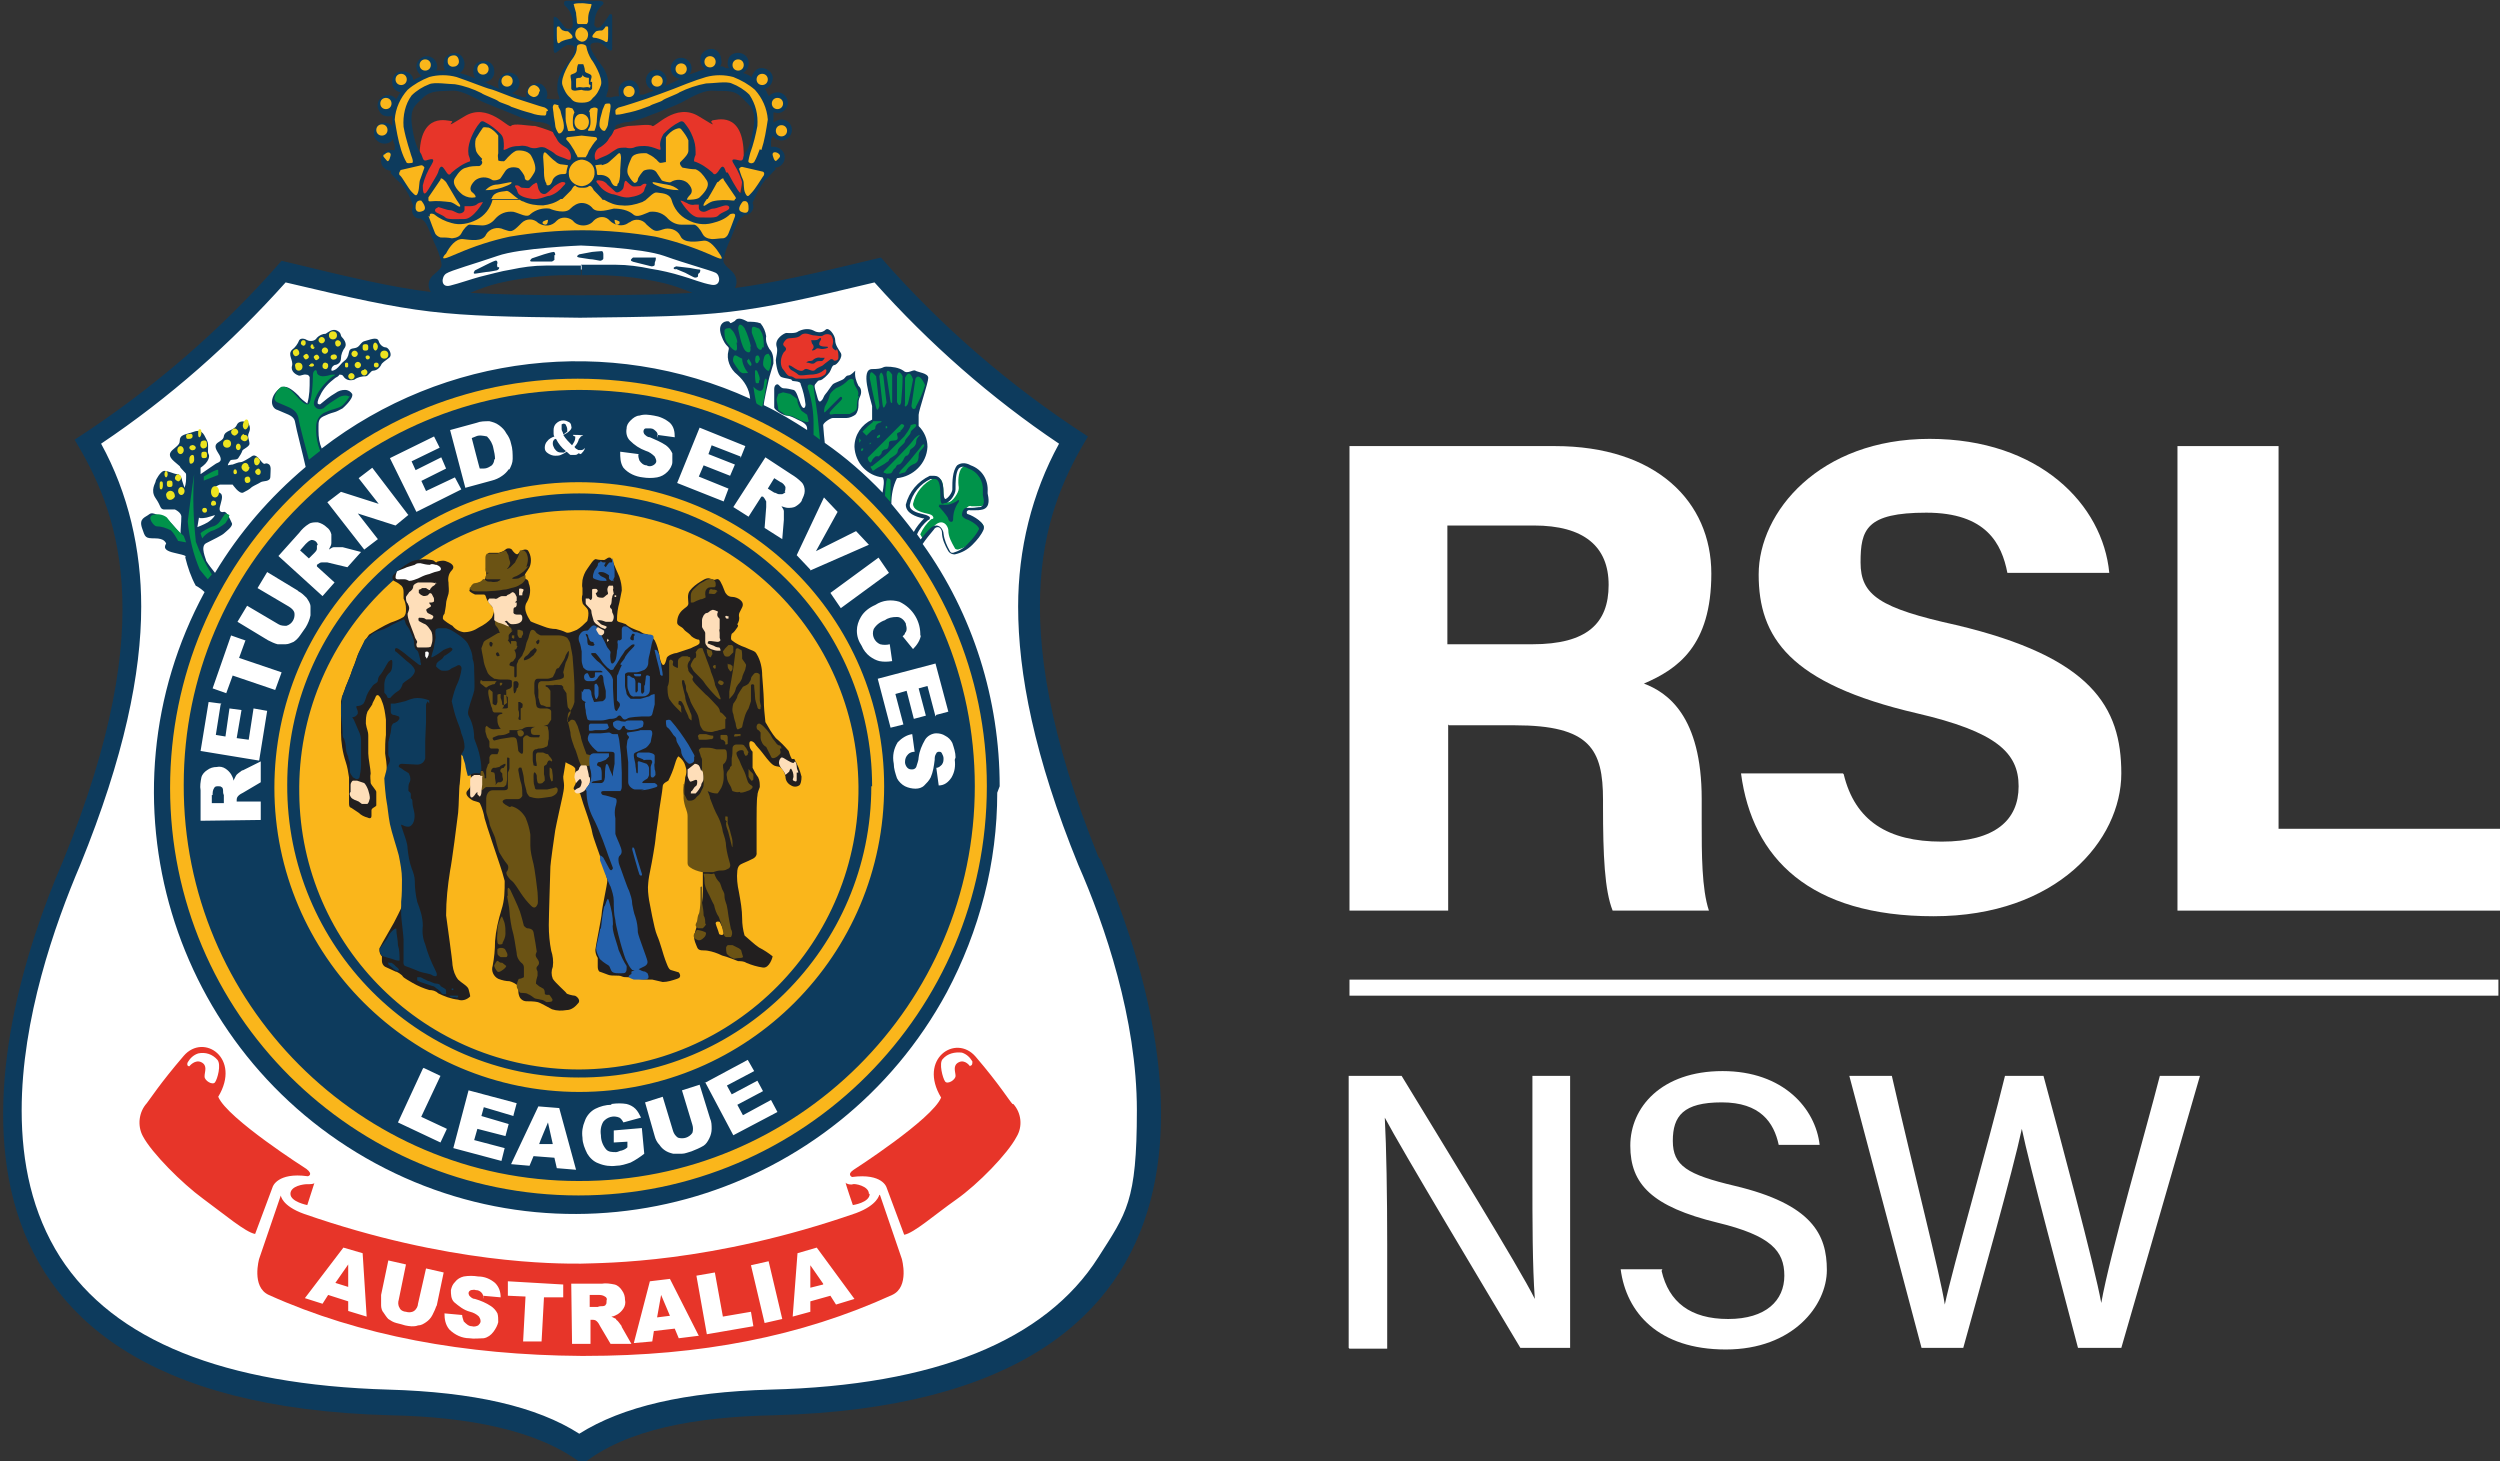 <?xml version="1.0" encoding="UTF-8"?>
<svg id="Layer_1" xmlns="http://www.w3.org/2000/svg" version="1.1" viewBox="0 0 311.6 182.1">
  <rect x="0" y="0" width="311.6" height="182.1" fill="#333333" stroke="none"/>
  <!-- Generator: Adobe Illustrator 29.8.0, SVG Export Plug-In . SVG Version: 2.1.1 Build 160)  -->
  <defs>
    <style>
      .st0 {
        fill: #221f1f;
      }

      .st1 {
        fill: #ede420;
      }

      .st2 {
        fill: #0d3b5d;
      }

      .st3 {
        fill: #fff;
      }

      .st4 {
        fill: #fab61b;
      }

      .st5 {
        fill: #2461ac;
      }

      .st6 {
        fill: #fedeb9;
      }

      .st7 {
        fill: #00934a;
      }

      .st8 {
        fill: #e73529;
      }

      .st9 {
        fill: #6b5314;
      }
    </style>
  </defs>
  <rect class="st3" x="168.2" y="122.1" width="143.2" height="2"/>
  <path class="st3" d="M180.5,90.3v23.2h-12.3v-57.9h25.6c12.6,0,19.5,6.9,19.5,15.9s-4.2,11.9-8.4,13.7c2.9,1.1,7.2,4,7.2,14.4v2.9c0,3.9,0,8.3.9,11h-12c-1-2.5-1.2-6.9-1.2-13v-.8c0-6.3-1.6-9.3-11-9.3h-8.2ZM180.5,80.3h10.5c6.8,0,9.5-2.6,9.5-7.4s-3.1-7.4-9.3-7.4h-10.8v14.8Z"/>
  <path class="st3" d="M229.8,96.5c1.4,5.8,5.5,8.4,12.2,8.4s9.6-2.7,9.6-6.9-2.8-6.8-12.7-9.1c-15.9-3.7-19.7-9.5-19.7-17.3s7.6-16.9,21.3-16.9,21.6,8.2,22.4,16.7h-12.7c-.7-3.6-2.6-7.5-10.1-7.5s-8.2,2.1-8.2,6.2,2.4,5.7,11.9,7.8c16.9,4,20.6,10.2,20.6,18.5s-8,17.8-23.4,17.8-22.6-7.2-24-17.8h12.7Z"/>
  <polygon class="st3" points="284 103.3 284 55.6 271.4 55.6 271.4 113.5 311.6 113.5 311.6 103.3 284 103.3"/>
  <path class="st3" d="M96.4,174.2c-10.8.3-18.7,2.1-24.1,5.6h0c-5.4-3.4-13.4-5.3-24.2-5.6-20.8-.6-34.8-6.2-41.5-16.8-3.5-5.6-4.9-12-4.9-18.5,0-11.6,4.1-23.4,7.5-31.1,5.6-13.7,7.6-24.3,7.6-32.7s-3.1-14.8-6-20.1c8.9-6,17-13,24.2-21,17.2,4.1,19.2,4.3,37.1,4.5h.2c18-.2,19.9-.4,37.1-4.5,6.9,7.8,14.8,14.6,23.4,20.4-3.5,6.3-5.2,13.4-5.1,20.6,0,8.4,2.1,19,7.6,32.7,3.3,7.7,7.5,19.5,7.5,31.1s-1.3,13-4.9,18.5c-6.8,10.6-20.7,16.2-41.5,16.8"/>
  <path class="st7" d="M120.8,64.5c-.2,0-.4-.2-.5-.5,0-.3,0-.6.3-.8.1-.1.3-.2.5-.1h.5c.3,0,.7,0,1-.1.5-.1.5-.7.3-1.5,0-.1,0-.2,0-.3h0c.1-1.4-.6-2.5-1.8-2.9-.6-.3-.9-.3-1.2,0-.5.5-.5,1.9-.4,2.4v.2c0,.5-.8,1.7-1.3,1.7s-.6-.2-.6-1.2c0-1.8-.5-1.8-.8-1.8-.1,0-.3,0-.4,0-1.3.6-2.3,1.8-2.6,3.2,0,.7.8,1,1.7,1.2.5.1.7.2.8.4s0,.3-.2.3c-.6.5-1.1,1.2-1.4,1.9l.4.7c.4-.6.9-1.2,1.4-1.8.2-.2.5-.4.8-.4.6,0,.9.7.9,1,0,.8.4,1.5.8,2.2,0,.1.2.2.4.2.7-.2,1.4-.5,1.9-1.1h0c.5-.5,1-1.1,1.3-1.7.1-.4-.9-1.1-1.6-1.3"/>
  <path class="st8" d="M88.7,15.1c-.4,0,1.3,1.2-1.6-.6s-5.5,1.5-5.8,1.2-2.1,0-3,0c-1.1.2-2.2.6-3.2,1.2,0,0-2,1.5-2.6,2.1-.5-.5-2.6-2.1-2.6-2.1-1-.5-2.1-.9-3.2-1.2-.9,0-2.7-.4-3,0s-2.9-3-5.8-1.2-1.2.6-1.6.6-4-1.3-4,4.4,1.5,8.3,2.3,8.5,10.6-.9,11.4-1.2,5.7-2.1,5.7-2.6.6-2.2.8-3.7c.2,1.4.8,3.3.8,3.7,0,.5,4.8,2.3,5.7,2.6s10.7,1.5,11.4,1.2,2.3-2.9,2.3-8.6-3.5-4.4-3.9-4.4"/>
  <path class="st3" d="M54.1,35.2c.5-.9,1.2-1.7,2.2-2.2,3.7-1.3,7.5-2.3,11.4-2.9,2.4-.2,13.3.4,16.4,1.2s6.4,2.4,6.4,2.7c.1.5,0,1.1,0,1.6-.2.3-.3,1.6-2.2.8-3.2-1.2-6.5-2.1-9.8-2.8-3-.5-3.6,0-6.3,0s-6.9,0-7.9.5-5.8,1.8-6.6,2-3,.4-3.4,0,0-1,0-1"/>
  <path class="st2" d="M136.9,106.8c-12.3-30.4-6.4-43.9-1.3-52.4-9.6-6.2-18.3-13.7-25.8-22.3-8.7,2.1-13.6,3.2-18.2,3.8.4-.7.2-1.6-.5-2.2-1.2-1-.9-1.2-.9-1.5.2-.9.5-1.7.9-2.5.4-1,.9-2.4,1.3-2.6.1,0,.2-.2.4-.3h0c.6,0,1-.4,1.1-.9,0-.2,0-.4-.1-.6.4-1,.9-2,1.5-2.8.6-.5,1.1-1.2,1.3-1.3s0-.1,0-.3c.7,0,1.3-.7,1.2-1.4,0-.6-.6-1.1-1.2-1.2-.2,0-.3,0-.5,0,0-.2,0-.4,0-.7,0-.1.1-.4.2-.7.4.6,1.2.8,1.8.4.6-.4.8-1.2.4-1.8-.2-.4-.7-.6-1.1-.6-.4,0-.7.2-1,.4,0-.4,0-.8,0-1.3.2,0,.4.1.5.1.7,0,1.3-.6,1.3-1.3,0-.7-.6-1.3-1.3-1.3-.4,0-.8.2-1.1.5,0-.2-.1-.3-.2-.4,0-.2-.2-.4-.3-.5.7-.2,1.1-.9,1-1.6-.2-.7-.9-1.1-1.6-1-.5.1-.9.6-1,1.1-.3-.2-.7-.4-1.1-.5.6-.3.9-1.1.6-1.8-.3-.6-1.1-.9-1.8-.6-.5.2-.7.7-.7,1.2,0,.2,0,.4.2.6h-.4c-.3-.2-.6-.3-.8-.2.2-.2.3-.5.2-.8,0-.7-.5-1.4-1.2-1.4s-1.4.5-1.4,1.2c0,0,0,.2,0,.2,0,.4.2.9.6,1.1-.7.2-1.4.5-2,.7.2-.2.3-.5.3-.8,0-.7-.6-1.3-1.3-1.3-.7,0-1.3.6-1.3,1.3,0,.7.5,1.3,1.2,1.3-.5.3-.6.3-1.2.6l-.7.3c.1-.2.2-.5.2-.7,0-.7-.6-1.3-1.3-1.3-.7,0-1.3.6-1.3,1.3,0,.6.4,1.1,1,1.3l-1.3.5c-.2,0-.3,0-.5,0,0-.1,0-.3,0-.4,0-.7-.5-1.4-1.2-1.4s-1.4.5-1.4,1.2c0,0,0,.2,0,.2,0,.2,0,.4.1.6-.3,0-.6,0-.9.1-.1.1-.6,0-.7,0s0-.3.2-.9c.1-.8,0-1.6-.4-2.4-.3-.6-1-1.3-1.6-2.4s.2-1.1.7-1.1,1,.6,1.4.9.4-.1.4-.4,0-3.4,0-3.8-.4-.2-.4-.1-.9,1.3-1,1.4c-.2.2-.6.2-.7,0-.1-.1-.2-.3-.1-.4,0-.9.3-1.7,1-2.3.1,0,.2-.3,0-.4,0,0-.2-.1-.3-.1h-4.2c-.2,0-.3.1-.3.3,0,.1,0,.2.1.3.7.6,1,1.4,1,2.3,0,.3-.1.6-.4.6-.2,0-.3,0-.5-.1-.1-.1-1-1.3-1.1-1.3s-.4-.3-.4.1,0,3.6,0,3.8,0,.7.4.4,1-.9,1.4-.9,1.2,0,.7,1.1-1.3,1.8-1.6,2.4c-.4.7-.5,1.5-.4,2.4.2.6.3.9.2.9s-.6,0-.7,0c-.3,0-.6-.1-.9-.1.3-.6,0-1.4-.6-1.8-.6-.3-1.4,0-1.8.6,0,.2-.1.4-.1.6,0,.1,0,.3,0,.4-.2,0-.4,0-.5,0l-1.3-.5c.7-.2,1.1-.9.9-1.6-.2-.7-.9-1.1-1.6-.9-.6.2-1,.7-1,1.3,0,.3,0,.5.2.7l-.7-.3c-.6-.3-.7-.3-1.2-.6.7,0,1.3-.6,1.2-1.4,0-.7-.6-1.3-1.4-1.2-.7,0-1.3.6-1.2,1.4,0,.3.1.6.3.8-.5-.2-1.2-.5-2-.7.4-.2.6-.7.6-1.1,0-.7-.5-1.4-1.2-1.4-.7,0-1.4.5-1.4,1.2,0,0,0,.2,0,.2,0,.3,0,.5.2.8-.3,0-.6,0-.8,0h-.4c.1,0,.2-.3.2-.5,0-.7-.6-1.3-1.3-1.3-.7,0-1.3.6-1.3,1.3,0,.5.3.9.7,1.2-.4.1-.7.3-1.1.5,0-.7-.7-1.2-1.5-1.1-.7,0-1.2.7-1.1,1.5,0,.6.5,1,1,1.1-.1.2-.2.3-.3.5s-.2.3-.2.4c-.4-.6-1.2-.7-1.8-.3-.6.4-.7,1.2-.3,1.8.2.4.6.6,1.1.6.2,0,.4,0,.5-.1,0,.4,0,.8,0,1.3-.3-.3-.6-.4-1-.4-.7,0-1.3.6-1.3,1.3s.6,1.3,1.3,1.3c.5,0,.9-.2,1.1-.6,0,.3.1.6.2.7,0,.2,0,.4,0,.7-.1,0-.3,0-.5,0-.7,0-1.3.7-1.2,1.4,0,.6.5,1.1,1.2,1.2v.3s.7.8,1.3,1.3c.7.8,1.2,1.8,1.5,2.8-.3.5-.1,1.1.3,1.4.2.1.4.2.6.1h0c.1.1.2.2.4.3.4.3.9,1.7,1.3,2.7.4.8.7,1.6.9,2.5,0,.4.3.5-.9,1.5-.7.5-.9,1.5-.4,2.2-4.8-.6-9.6-1.7-18.6-3.9-7.5,8.6-16.2,16.1-25.8,22.3,5.1,8.5,11,22-1.4,52.4-9.8,22.6-20.3,67.6,40.8,69.2,9.5.2,18.4,1.8,23.9,6.1h0c5.5-4.4,14.2-5.9,23.8-6.1,61.1-1.6,50.6-46.6,40.8-69.2M54.5,25.8c.3,0,1.2.4,1.6.4s.8.4,1.2.4c.3,0,.6-.2.6-.5v-.4c.2,0,.4,0,.5,0,.3,0,.7,0,1-.2.2-.2.5-.3.8-.3,0,0-1.2,2.1-2.3,2.1s-2.1.1-2.4-.2-1-.5-1.2-.7,0-.5.3-.5M71,19.9c-.1.1-.4-.1-.7-.2s-.9-.3-1.1-.5-.7-.5-1.1-.7c-.3-.2-.7-.2-1-.1-.3.1-.7.1-1,0-.4-.2-.9-.3-1.4-.2-.6,0-1.1.1-1.6.4-.5.2-.3,0-.3-.3,0-.6,0-1.2-.4-1.6-.6-.6-1.2-1.1-2-1.5-.5-.3-.6.2-.9.5-.4.6-.7,1.2-.9,1.8-.2.6-.3,1.2-.2,1.8.1.3.2.5.2.8-.9.3-1.6.8-2.3,1.4-.3.4-.4.4-.9-.4s-.7.1-.8.4-.5.9-1.2,2.1-.7,0-.7-.5c.2-.9.6-1.8,1.1-2.6.6-1-.3-.6-.7-.5s-.4-.4-.6-.8-.7-.7-1.1-3.2.3-2.8,1.3-3.8,2.2-.8,3.6-.9,3.3,1.2,4.1,1.5l3.7,1.5c.9.4,1.8.7,2.8.9.6,0,1.1.1,1.6.4.2.2.4,1,.7,1.4s.2.7,1.2,1.3c.6.3.9,1,.7,1.6M64.4,23.1c.4,0,.4.3.7.3s.8.1.9,0,.5-.5.6-.5.3-.4.4.2.2.6.3.8.5.4.8.2.8-.7,1-.9c.3-.2.6-.4.9-.5,0,0,.9-.1.2.5-.4.5-1,1-1.7,1.2-.4,0-1.2.5-2.1.4s-1.8-.4-1.9-.9-.6-.8-.1-.8M90.5,21.5c-.1-.3-.3-1.2-.8-.4s-.7.7-.9.4c-.7-.6-1.4-1.1-2.3-1.4,0-.3.1-.6.2-.8,0-.6,0-1.2-.2-1.8-.2-.6-.5-1.3-.9-1.8-.2-.2-.4-.8-.9-.5-.8.4-1.4.9-2,1.5-.3.5-.5,1.1-.4,1.6,0,.2.2.5-.3.3-.5-.2-1.1-.4-1.6-.4-.5,0-1,0-1.4.2-.3.1-.7.1-1,0-.3,0-.7,0-1,.1-.4.2-.8.5-1.1.7s-.9.4-1.1.5-.5.3-.6.2c-.2-.6,0-1.3.7-1.6,1-.7.9-1,1.2-1.3s.6-1.2.7-1.4c.5-.2,1-.4,1.6-.4.9-.2,1.9-.5,2.8-.9.6-.2,2.9-1.1,3.7-1.5s2.6-1.6,4-1.5,2.6-.2,3.6.9,1.8,1.3,1.4,3.8-.9,2.8-1.1,3.2-.1.9-.6.8-1.3-.4-.7.5c.5.8.9,1.7,1.1,2.6,0,.5,0,1.6-.7.5s-1-1.8-1.2-2.1M74.8,22.5c.3,0,.7.2.9.5.2.2.8.7,1,.9s.6,0,.8-.2.2-.2.3-.8.3-.3.4-.2.4.4.6.5.6,0,.9,0,.3-.3.7-.3,0,.3-.1.8-1.1.8-1.9.9-1.7-.4-2.1-.4c-.7-.2-1.3-.6-1.7-1.2-.7-.7.2-.5.2-.5M89.5,26.9c-.3.3-1.3.2-2.4.2s-2.3-2.1-2.3-2.1c.3,0,.5.2.8.3.3.2.7.3,1,.2.2,0,.4,0,.5,0v.4c0,.3.3.5.6.5.4,0,.8-.4,1.2-.4s1.2-.4,1.6-.4.5.3.3.5-.9.4-1.2.7M72.5,33.1v1.2c3.5-.1,6.9.2,10.3,1,1.2.3,2.3.7,3.5,1.2-3.6.2-7.8.3-14,.3h-.1c-6,0-10.1-.1-13.6-.3,1.2-.5,2.3-.9,3.5-1.2,3.4-.8,6.9-1.1,10.3-1v-1.2h-4.4c-1.5,0-2.9.2-4.3.5-1.3.2-2.6.6-3.9.9-1.1.3-2.5.8-3.7,1.1s-1.1-1.1-.5-1.5,3.5-1.2,6.4-2.2c2.8-1,10.4-1.3,10.4-1.3h0c.1,0,7.6.3,10.4,1.3s5.8,1.8,6.4,2.1.7,1.7-.5,1.5-2.6-.8-3.7-1.1c-1.3-.4-2.6-.7-3.9-.9-1.4-.3-2.9-.5-4.3-.5h-4.4ZM134.4,107.8c3.3,7.5,7.3,19.2,7.3,30.6s-1.3,12.8-4.8,18.3c-6.6,10.4-20.4,16-40.9,16.5-10.6.3-18.4,2.1-23.8,5.5h0c-5.3-3.4-13.2-5.2-23.8-5.5-20.5-.6-34.2-6.1-40.9-16.5-3.5-5.5-4.8-11.8-4.8-18.3,0-11.4,4.1-23.1,7.3-30.6,5.5-13.5,7.6-23.9,7.6-32.2,0-7.1-1.6-14.1-5-20.3,8.5-5.7,16.2-12.5,23-20.1,16.9,4,18.9,4.2,36.6,4.4h.2c17.7-.2,19.6-.3,36.6-4.4,6.8,7.6,14.5,14.4,23,20.1-3.4,6.2-5.1,13.2-5.1,20.3,0,8.3,2,18.7,7.5,32.2M124.6,98c0-10.8-3.3-21.4-9.6-30.2.4-.6.9-1.2,1.4-1.8.1-.2.3-.3.5-.3.3,0,.5.4.5.6,0,.9.4,1.7.8,2.4.2.3.5.4.8.4.9-.2,1.6-.6,2.2-1.2h0c.6-.6,1.1-1.2,1.4-1.9.3-.8-1.3-1.7-1.9-1.9,0,0-.2,0-.2-.2s0-.2.2-.3,0,0,.2,0h.5c.4,0,.7,0,1.1-.1,1-.3.7-1.5.6-2,0,0,0-.2,0-.2h0c.1-1.5-.7-2.8-2.1-3.3-.7-.4-1.3-.3-1.7,0-.6.7-.6,2.1-.6,2.8v.2c0,.4-.6,1.2-.9,1.2,0,0-.2-.2-.2-.7,0-1.5-.4-2.2-1.2-2.2-.2,0-.3,0-.5,0-1.5.7-2.6,2-3,3.6,0,1.1,1.3,1.5,2.1,1.7h.2c-.5.5-1,1.1-1.3,1.7-.9-1.2-1.8-2.3-2.8-3.5h0c0-1.1.2-2.2.7-3.2,2-.2,3.7-1.8,3.8-3.9,0-1-.4-1.9-1.1-2.6,0-.5,0-1,0-1.4,0-.5,1.2-4,1.2-4.6s-1.3-.7-1.6-.9-1,.5-1.5,0c-.6-.4-1.4-.5-2.1-.5-.6,0-.3.3-1.8.3s-.2,3.7,0,4.6c0,.6,0,1.2,0,1.7-1.3.6-2.2,1.9-2.2,3.4.1,2,1.6,3.6,3.5,3.8h0c.3.3.1,1.3,0,1.9-2.2-2.3-4.6-4.4-7.2-6.2h0s-.2-1.9-.2-2.2.9-.9,1.2-.9h1.7c.4,0,.8-.2,1.1-.4.3-.3.4-.8.4-1.2,0-.4,0-.7.2-1.1.2-.4.2-1-.2-1.3-.3-.6-.5-1.2-.4-1.9-.5.5-.7.6-.9.6s-.3.2-.5.4-1.2.5-1.4.7-.7,1-.9,1.2-.3.6-.4.7-.4.6-.6-.2-.5-1.5-.3-1.7.3-.5.6-.5,1-.7,1.2-1,.3-.9.6-.9,1.1-1,.8-1.5-.7-1-.7-1.6-.8-1.7-1.2-1.3c-.4.4-1,.4-1.5.1-.6-.3-1.3-.2-1.9.1-.3.3-1.3.2-1.5.2s-1.5.7-1.2,1.7c.2.5-.1,1.4-.1,1.7s.2,1.9.7,2.1,1.3.2,1.3.4,1.1,0,1.1.5c.3.8.5,1.6.6,2.5,0,.5-.3.7-.6,0s-.5-1.7-.9-1.8c-.4-.1-.8-.2-1.2-.2-.4,0-.6-.5-.8-.5s-.4.2-.4.6v2.3c0,.2.9.9,1.5,1,.5,0,1,.3,1.4.5.7.3,1.2.6,1.2,1.1v.2c-1.7-1.1-3.5-2.2-5.4-3.1,0-.5.5-2.6.6-3.1s.5-1.7.6-2.1c0-.6,0-1.3-.5-1.8-.3-.5-.5-1-.4-1.6-.1-.6-.3-1.1-.7-1.6-.5-.2-1.1-.2-1.6-.2-.4-.2-1.2-.7-1.6-.1-.7.4-.5.3-.7.1s-1.6,0-1,1.7,1.1,1.2.9,1.9c-.3,1.1.2,2.3,1.1,3,.9.8,1.5,1.8,1.6,3-17.6-8-38.1-5.6-53.4,6.2-.3-.7-.4-1.4-.4-2.2,0-.2,0-.3,0-.5,0-.6,0-1,.6-1.3.4-.2.9-.4,1.3-.5.4-.1.7-.3,1.1-.5,0,0,1.4-1.2,1.2-1.8-.2-.3-.5-.5-.9-.5-.4,0-.8.1-1.2.4-.7.4-1.3.9-1.9,1.4h0c-.1,0-.2,0-.3-.1,0,0-.1-.3.3-1,.4-.9,1.1-1.6,1.9-2.2.2-.1.4-.2.5-.4.2,0,.4,0,.5.2.3.5.9.6,1.4.4,0,0,0,0,0,0,.4-.3.9-.4,1.4-.4.3,0,.6-.7.9-.7.4,0,.8-.3,1-.7.1-.3.5-.5,1-.9s-.1-1.3-.4-1.3c-.4,0-.8-.4-.9-.8-.2-.6-1.2-.1-1.7,0s-.6.6-1,.8-.9,0-1,.6-.3.9-.6,1.1-.7.8-1,1-.6.3-.6.1c0-.3.2-.5.4-.6.2,0,.8-.2.8-.8,0-.5.2-1,.5-1.4.3-.5-.2-1.1-.4-1.3s0-.5-.6-.8-1.2.3-1.4.4c-.4,0-.8.2-1.1.5-.2.4-.8.5-1.2.3,0,0,0,0,0,0-.3-.2-.8-.3-1,0-.2.5-.5.9-.9,1.2-.6.6.2,1.3,0,2s.5,1.1.8,1.2.6-.2,1-.1c.2,0,.3.1.4.3,0,.1,0,.2,0,.3,0,1,0,2-.3,3-.4-.3-.8-.6-1.1-1-.9-.9-1.6-1.3-2.2-1-.6.4-1.1,1.1-1.1,1.8,0,.5.3.9.7,1l.7.3c1,.4,1.4.6,1.5,1.3s1,4.1,1.3,5.5c-4.5,3.8-8.3,8.2-11.3,13.2-.4-.5-.8-1-1.1-1.5,0-.2-.8-1.8,0-2.2s2-1,2.2-1.2,1.2-.9,1-1.3-.6-1.5-1-1.4-.6-.1-.5-.6c.1-.5.5-1.4.1-1.7-.3-.2-.6-.4-.9-.6.2-.2.5-.4.8-.5.5,0,1.6,0,1.6,0,0,0,.8,1.2,1.3,1,.4-.2.8-.4,1.1-.7.3-.2.8-.4,1.1-.6s1.2,0,1.2-.7.2-1.4-.3-1.6-.3.4-1-.5-1-.4-1.2-.3-.9.6-1.2.6c-.3,0-.7.2-1,.3-.2,0-.6.1-.6.1,0-.2.2-.4.3-.6.2-.2.8,0,1-.3.2-.3.4-.6.5-.9,0-.2.9-.5.9-.9s-.3-.9-.1-1.3c.2-.4.2-.8,0-1.2-.3-.3-1.2-.5-1.5.2s-1.5.6-1.6,1.4-1.6.6-.8,1.9c.9,1.3.1,1.3-.2,1.5s-1.9,1.3-1.9,1.3v-.8c0,0,.3-.2.6-.5s.6-.9.4-1.2.1-1.2-.2-1.7-.5-1.5-1.6-1.1-1.8.3-1.8,1.2-2.2,1.2-.7,2.5.3.2.9.9.6.5.6.9c0,.5,0,1-.2,1.5-.1-.3-.2-.6-.3-.9,0-.2-.2-.8-.6-.8s-1.3-.5-1.7-.4-1,1.1-1,1.3-.7,1.1,0,2.1.5,1.3,1,1.4c.5,0,.9,0,1.4,0,0,0,.9.4.8,1,0,.7-.1,1.4-.1,2.1,0,0-1.3-1.8-2-2s-1.4-.9-1.9-.5-1.3.5-.9,1.7.4,1.3,1.6,1.3,1.3.5,1.4.6-.8.8,1,1.2,1.4.4,1.4.6c.3,1.2.7,2.4,1.3,3.5.4.2.8.5,1.1.8-13.8,25.5-4.2,57.4,21.3,71.2,25.5,13.8,57.4,4.2,71.2-21.3,4.1-7.7,6.3-16.2,6.3-24.9M24.6,65.7l.2-1.2c.1.2,1,0,1,0l1-.3c-.2.4-.6.7-.9.9-.5.3-1.3.6-1.3.6M114.8,67.3l-.5-.7c.3-.7.8-1.3,1.4-1.8.2,0,.2-.2.2-.3s-.3-.3-.8-.4c-.9-.2-1.8-.5-1.7-1.2.3-1.4,1.3-2.6,2.6-3.2.1,0,.3,0,.4,0,.3,0,.8,0,.8,1.8s.3,1.2.6,1.2c.6,0,1.3-1.1,1.3-1.7v-.2c0-.6,0-1.9.4-2.4.3-.3.7-.3,1.2,0,1.2.4,1.9,1.6,1.8,2.8h0c0,.2,0,.4,0,.5.2.8.2,1.3-.3,1.5-.3,0-.7.1-1,.1h-.5c-.2,0-.4,0-.5.1-.2.2-.3.5-.3.8,0,.2.3.4.5.5.7.2,1.8,1,1.6,1.3-.3.6-.8,1.2-1.3,1.7h0c-.5.6-1.2,1-1.9,1.2-.2,0-.3,0-.4-.2-.4-.7-.7-1.4-.8-2.2,0-.3-.3-1-.9-1-.3,0-.6.2-.8.4-.5.5-1,1.1-1.4,1.7M72.2,32.1l1.3.2c.4,0,1.2.2,1.3.2s.4-.1.4-.3c0-.2,0-.3,0-.5,0,0,0-.4-.2-.4s-1.2.1-1.2.1l-1.6.3h0s-.6.3,0,.4M69.2,31.8c0-.1,0-.4-.2-.4s-1.2.3-1.2.3l-1.5.5h0s-.5.4,0,.4h2.5s.4-.2.3-.3c0-.1,0-.3,0-.5M78.8,32.6l1.2.3c.4.1,1.2.3,1.2.3s.4,0,.4-.2c0-.2,0-.3.1-.5,0,0,.1-.4,0-.4s-1.2,0-1.2,0h-1.6c0,0-.6.4,0,.5M84.2,33.5l1.2.5c.4.2,1.1.6,1.2.6s.4,0,.4-.2c0-.2,0-.3.2-.4,0,0,.2-.4,0-.4s-1.2-.2-1.2-.2l-1.7-.2h0s-.7.2-.1.4M62,33.3c0-.1-.1-.3,0-.5,0-.1,0-.4-.3-.3s-1.1.5-1.1.5l-1.4.7h0s-.4.5.1.4l1.3-.2c.4,0,1.2-.2,1.3-.2s.4-.2.3-.4M117,63.1s1.2,1.3,1.2,1.6.6.6.6,0c0-.7.2-1.4.6-2,.2-.2.2-.6-.2-.2-.5.3-1.1.5-1.7.4-.3,0-.7,0-.4.1"/>
  <path class="st4" d="M98.1,16.3c0-.4-.3-.7-.7-.7-.4,0-.7.3-.7.7s.3.7.7.7.7-.3.7-.7h0M97.6,12.9c0-.4-.3-.7-.7-.7-.4,0-.7.3-.7.7s.3.7.7.7.7-.3.7-.7h0M94.9,18.7c.4-1.2.6-2.5.8-3.8-.1-1.4-.7-2.7-1.6-3.7-.8-.7-1.7-1.2-2.7-1.6-1.1-.3-2.3-.3-3.4,0-1.4.4-3.6,1.3-4.1,1.5s-2.7,1-3.3,1.2-3,1-3.5,1.1c0,0-.4.2-.4.4s0,.5.1.5c.6,0,1.1-.2,1.7-.3.9-.2,1.7-.5,2.5-.8.2-.2,1.4-.5,1.6-.7s1.9-.8,2.1-1c1-.5,2.2-.9,3.3-1.1.8,0,2.6-.3,3.2,0,.8.3,1.6.8,2.2,1.4.8,1.2,1.1,2.5,1,3.9-.2,1.1-.5,2.3-.9,3.4,0,.1-.3,1-.2,1.1.2.2.5.2.7,0,.3-.5.5-1.1.7-1.6M95.7,9.9c0-.4-.3-.7-.7-.7-.4,0-.7.3-.7.7h0c0,.4.3.7.7.7.4,0,.7-.3.7-.7h0M92.7,8.1c0-.4-.3-.7-.7-.7s-.7.3-.7.7.3.7.7.7c0,0,0,0,0,0,.4,0,.7-.3.7-.7h0M89.2,7.7c0-.4-.3-.7-.7-.7-.4,0-.7.3-.7.7,0,.4.3.7.7.7.4,0,.7-.3.7-.7M85.6,8.6c0-.4-.3-.7-.7-.7h0c-.4,0-.7.3-.7.7s.3.7.7.7.7-.3.7-.7M82.6,10.1c0-.4-.3-.7-.7-.7-.4,0-.7.3-.7.7,0,.4.3.7.7.7,0,0,0,0,0,0,.4,0,.7-.3.7-.7M79.1,11.4c0-.4-.3-.7-.7-.7h0c-.4,0-.7.3-.7.7s.3.7.7.7c.4,0,.7-.3.7-.7M76,14.1c0-.1.1-.6.1-.8s0-.4-.2-.4c-.2,0-.4,0-.5.1-.1.2-.2.5-.3.7,0,.2-.6,1.7-.3,2.2s.5.4.6.4c.2-.3.4-.6.4-1,0-.1.2-1.2.2-1.4M75.7,5.2c.1-.1.1-.7.1-.9s0-.7,0-.8,0-.2-.1-.2h-.2s-.3.5-.5.5c-.2,0-.4,0-.7.1,0,0-.8.7-.3.8.4,0,.9.2,1.3.4.1.1.3.2.4.1M73.7,7.4c-.3-.5-.5-1-.6-1.5,0-.3-.4-.4-.6-.4h0c-.2,0-.6,0-.6.4,0,.6-.3,1.1-.6,1.5-.2.2-1.5,2.3-1.2,3.2.2.6.5,1.2,1,1.6.2.2.3.6,1.4.6h0c1.1,0,1.2-.4,1.4-.6.5-.4.8-1,1-1.6.3-.9-1-3-1.2-3.2M73.8,10.2v.8c0,.2-.3.3-.5.3s-.6,0-.8-.1h0c-.2,0-.7.1-.8.1s-.5,0-.5-.3v-.8c0-.4-.2-.8,0-.9s.7-.2.7-.5.1-.8.2-.8c.1,0,.2,0,.3,0,.1,0,.2,0,.3,0,0,0,.2.5.2.8s.4.3.7.5,0,.6,0,.9M73.4,10.5v-.8c-.1,0-.3,0-.5-.1-.1,0-.3-.2-.3-.3,0-.2,0-.4,0-.6h0c0,0,0,0,0,0h0c0,.3,0,.5,0,.7,0,.1-.2.3-.3.3-.2,0-.3,0-.5.1v.8c0,.3,0,.4.2.3s.5,0,.7,0h0c.2,0,.6-.1.7,0s.2,0,.2-.3M72.5,5.2h0c.5,0,.8-.4.8-.9,0-.5-.4-.8-.8-.9h0c-.5,0-.8.4-.8.9,0,.5.4.8.8.9h0M73.4,1.6c.1-.3.4-1,.3-1.1-.4,0-.8-.1-1.1-.1h0c-.4,0-.8,0-1.1.1,0,0,.2.8.3,1.1,0,.3.1.7.1,1.1,0,0,0,.3.2.3h1c.1,0,.2-.3.2-.3,0-.4,0-.7.1-1.1M70.8,3.9c-.2,0-.4,0-.6-.1-.2,0-.5-.5-.5-.5h-.2c0,0-.1.1-.1.2s0,.7,0,.9,0,.7.1.9.3,0,.4-.1c.4-.2.8-.3,1.3-.4.5-.2-.3-.8-.3-.8M69.6,13.1c-.2,0-.3-.1-.5-.1-.1,0-.2.2-.2.4s.1.6.1.8.2,1.2.2,1.4c0,.3.2.7.4,1,0,0,.3.2.6-.4s-.3-2-.3-2.2c0-.2-.2-.5-.3-.7M68.3,13.8c0-.2-.4-.4-.4-.4-.5-.1-2.8-.9-3.5-1.1s-2.8-1.1-3.3-1.2-2.7-1-4.2-1.5c-1.1-.3-2.3-.3-3.4,0-1,.4-1.9.9-2.7,1.6-.9,1-1.5,2.3-1.6,3.7.2,1.3.4,2.5.8,3.8.2.6.4,1.1.7,1.6.2.1.5,0,.7,0,.2-.2-.2-1-.2-1.1s-.6-1.7-.9-3.4c-.1-1.4.2-2.8,1-3.9.6-.6,1.4-1.1,2.2-1.4.6-.3,2.5,0,3.2,0,1.2.2,2.3.6,3.3,1.1.2.2,1.9.8,2.1,1s1.4.5,1.6.7c.8.3,1.7.6,2.5.8.5.2,1.1.3,1.7.3.2,0,.2-.3.2-.5M67.3,11.4c0-.4-.3-.7-.7-.8-.4,0-.7.3-.8.7s.3.7.7.8c0,0,0,0,0,0,.4,0,.7-.3.7-.7M63.9,10.1c0-.4-.3-.7-.7-.7s-.7.3-.7.7.3.7.7.7.7-.3.7-.7h0M60.9,8.6c0-.4-.3-.7-.7-.7s-.7.3-.7.7c0,.4.3.7.7.7,0,0,0,0,0,0,.4,0,.7-.3.7-.7M57.2,7.7c0-.4-.2-.8-.6-.8-.4,0-.8.2-.8.6,0,0,0,.1,0,.2,0,.4.4.7.8.6.3,0,.6-.3.6-.6M53.7,8.1c0-.4-.3-.7-.7-.7s-.7.3-.7.7c0,.4.3.7.7.7,0,0,0,0,0,0,.4,0,.7-.3.7-.7M50.7,9.9c0-.4-.3-.7-.7-.7-.4,0-.7.3-.7.7,0,.4.3.7.7.7.4,0,.7-.3.7-.7h0M48.8,12.9c0-.4-.3-.7-.7-.7-.4,0-.7.3-.7.7s.3.7.7.7h0c.4,0,.7-.3.7-.7M47.6,15.5c-.4,0-.7.3-.7.7,0,.4.3.7.7.7.4,0,.7-.3.7-.7,0-.4-.3-.7-.7-.7h0M47.9,19.2c-.3.3,0,.4.3.8s.5-.7.5-.7c0-.4-.5-.4-.8,0M49.9,21.3c-.2.2-.2.5,0,.6.3.3,1,1.6,1.4,2s.6.7.8.1.1-1.3.3-1.7l.5-1.4s-.1-.3-.4-.3l-2.6.6ZM51.8,25.9c0,.3.2.7.9.4s-.2-1.3-.2-1.3c-.7-.1-.7.6-.7.9M61.2,24.8h0c0,0,3.4,0,3.4,0-.6-.4-1.2-1.1-1.5-1s-1.5,0-1.8.9M60.5,23.7c1,0,1.9-.2,2.8-.6.7-.3.4-.4.4-.4-.2,0-1.5.3-1.7.3-.6,0-1.1.3-1.5.7M53.4,24.9h0c0,.1,0,.2.2.2.9-.1,1.7,0,2.6.1.3.1.6.3.9.5,0,0,.6.3,0-.5l-.2-.3h0l-1.3-2.2s-.7-.8-.7-.3l-1.5,2.2c0,0,0,.1,0,.2M60,20c.3.3-.1.7-.3.7-.5,0-1.1,0-1.6.2-.5.1-.9.5-1.4,1.3s.6,1.8,1,2.1c.5.3,1,.4,1.5.3.2,0,0-.4-.3-.6s-.5-.7.3-1.5c.6-.5,1.5-.5,2.1-.1.2.2,1,0,1.1-.2.2-.3.4-.6.6-.9.5-.7,1.6-.4,1.7-.3s.7.8.7,1.1c0,.2.1.4.4.4,0,0,0,0,0,0,.2,0,.5-.5.8-1s0-1.4-.4-2.1-1.6-.7-1.9-.6c-.4.2-.7.5-1,.8,0,0-.4.5-.5.5-.2,0-.5,0-.7-.1,0-.3-.1-.6,0-.9v-2.2c-.3-.4-.7-.8-1.2-1-.3,0-.5-.1-.7,0-.3.4-.6.9-.9,1.4-.1.4-.1.9,0,1.3,0,.4.5.9.8,1.2M75,20.5c-.2,0-.7.1-.8.1.1.3.2.7.2,1,0,.3.2.2.5.2s1,.2,1.2.7.4.7.7.7,0-.2.3-.4c.2-.5.2-1.1.2-1.6,0-.2.1-1.4.1-1.5s0-.9-.4-.5-.8.7-1.1,1c-.2.2-.6.3-.9.4M70.6,21.6c0-.3.1-.7.2-1,0,0-.6-.1-.7-.1-.3,0-.6-.1-.9-.4-.3-.2-.7-.6-1.1-1s-.4.4-.4.5.1,1.3.1,1.5c0,.6,0,1.1.2,1.6.2.2,0,.4.3.4s.5-.3.6-.7c.2-.4.7-.7,1.2-.7.3,0,.5,0,.5-.2M70.6,17.4c.4.4.7.9,1,1.4.1.3.3.5.4.8.2,0,.3,0,.5,0,.2,0,.3,0,.5,0,.2-.3.3-.5.4-.8.3-.5.6-1,1-1.4.1-.1-.1-.3-.1-.3l-1.8-.2h0l-1.8.2s-.2.1-.1.3M72.6,23.2h0c.9-.1,1.6-.9,1.5-1.8,0-.8-.7-1.4-1.5-1.5h-.2c-.9.1-1.6.9-1.5,1.8,0,.8.7,1.4,1.5,1.5h.3M71.6,16.1c-.2-.3-.2-.6-.2-.9,0-.4,0-.8.2-1.2,0,0-.2-.5-.3-.5s-.3-.1-.4-.1-.4,0-.4.2,0,1,0,1.2c0,.5.2,1,.3,1.5.1.1.4,0,.7,0s.2-.2,0-.3M72.4,14.2h0c-.5,0-.8.5-.8,1,0,.5.3.9.8,1h.2c.5,0,.8-.5.8-1,0-.5-.3-.9-.8-1h-.2M73.5,13.9c0,.4.1.8.1,1.2,0,.3,0,.6-.2.9-.1.1-.2.3,0,.3s.6,0,.7,0c.2-.5.3-1,.3-1.5,0-.3.1-1.1.1-1.2s-.2-.2-.4-.2-.3.1-.4.1-.3.4-.3.5M91.6,24.8h-3.5c0,0-.1.2-.2.3-.5.8,0,.5,0,.5.3-.2.6-.4.9-.5.8-.2,1.7-.2,2.6-.1.2,0,.2-.1.2-.2M89.4,22.7s-.7,1.3-1.2,2.1h3.5c0,0,0-.2,0-.2l-1.5-2.2c0-.5-.7.3-.7.3M81.4,22.7s-.3.1.4.4c.9.4,1.9.6,2.8.6-.4-.4-.9-.6-1.5-.7-.2,0-1.5-.3-1.7-.3M85,20c.3-.3.8-.8.8-1.2,0-.4,0-.9,0-1.3-.2-.5-.5-.9-.9-1.4-.2-.2-.4-.1-.7,0-.5.2-.9.6-1.2,1v2.2c0,.3,0,.6,0,.9-.2,0-.4.1-.7.1-.2,0-.5-.5-.6-.5-.3-.3-.7-.5-1.1-.7-.3,0-1.6-.1-1.9.6s-.7,1.5-.4,2.1.7,1,.8,1c.2,0,.4-.2.4-.4,0,0,0,0,0,0,0-.3.6-1,.7-1.1s1.3-.5,1.7.3c.2.3.4.6.6.9.2.1,1,.3,1.1.2.6-.4,1.5-.4,2.1.1.8.8.5,1.3.3,1.5s-.5.6-.3.6,1.2,0,1.5-.3,1.4-1.3.9-2.1-.9-1.2-1.4-1.4c-.5,0-1.1-.1-1.6-.2-.1,0-.5-.5-.3-.7M53.4,26.9c.2.6.8,2.1.8,2.1.1.3.4.5.7.6.5,0,.9,0,1.4.1,0,0,.9,0,1.2-.6s.8-1.1,1-1.1,1.2.1,1.6.1c.6,0,1.2-.3,1.6-.8.6-.7,1.4-1,2.3-.9.8.2,1.7.8,2.1.3.7-.6,1.6-.8,2.4-.7.4.2,2,.7,2.6,0,.4-.4.9-.7,1.4-.7.6,0,1.1.3,1.4.7.6.6,2.1.1,2.6,0,.9,0,1.8.2,2.4.7.5.5,1.3,0,2.1-.3.9-.1,1.7.2,2.3.9.4.4,1,.7,1.6.7.4,0,1.3,0,1.6,0s.8.6,1.1,1.2,1.2.6,1.2.6c.4,0,.9-.1,1.3-.1.3,0,.6-.3.7-.6,0,0,.6-1.5.8-2.1s-.6-.3-.6-.3c-.6.6-1.4.9-2.2,1.1-1.1.3-2.2.1-3.1-.4-1-.5-1.7-1.4-2-2.5h0c-.3-.9-1.4-.8-1.8-.9s-.9.5-1.5,1h0c-.1,0-.3.2-.4.2-.8.3-1.7.5-2.5.4-.8,0-1.5-.3-2.2-.7h-.2c0-.1-1.1-1.2-1.1-1.2,0,0-.3-.7-.6-.5-.2.2-.5.2-.8.2h0c-.3,0-.6,0-.8-.2-.2-.3-.6.5-.6.5l-1.1,1.1h-.2c-.7.5-1.4.7-2.2.8-.9,0-1.7-.1-2.5-.5-.1,0-.3-.1-.4-.2h-3.4c-.3,1.1-1,2-2,2.5-1,.5-2.1.7-3.1.4-.8-.2-1.6-.6-2.2-1.1,0,0-.7-.3-.5.3M68,28c.3,0,.3-.6.3-.6-.2,0-.4.1-.6.2-.2.2,0,.4.3.4M76.9,28c.3,0,.4-.2.3-.4-.2-.1-.4-.2-.6-.2,0,0,0,.6.3.6M55.4,31.8c-.5.7.2.4,1.6-.2,2.1-.9,4.2-1.6,6.5-2.1,3-.5,6-.8,9.1-.8,3,0,6.1.3,9.1.8,2.2.5,4.4,1.2,6.5,2.1,1.4.6,2.1,1,1.6.2s-1.3-1.9-2.1-1.8-2.5.4-2.9-.6c-.4-.8-1.4-1.1-2.2-.8,0,0,0,0,0,0-.9.3-1,.3-2-.6-.5-.7-1.5-.8-2.1-.3,0,0-.1,0-.2.1-.7.5-1.7.3-2.3-.3-.5-.6-1.4-.6-2,0-.3.4-.8.6-1.3.6-.5,0-1-.2-1.3-.6-.6-.5-1.5-.5-2,0-.6.7-1.5.8-2.3.3-.6-.6-1.5-.6-2.1,0,0,0-.1.1-.2.2-1,1-1.1.9-2,.6-.8-.4-1.8-.1-2.2.6,0,0,0,0,0,0-.4,1-2,.7-2.9.6s-1.7,1-2.1,1.8M92.1,21s.3,1,.5,1.4,0,1.1.3,1.7.4.3.8-.1,1.2-1.7,1.4-2c.2-.2.2-.5,0-.6l-2.6-.6c-.3,0-.4.3-.4.3M92.6,25.1s-.9,1-.2,1.3.9,0,.9-.4,0-1.1-.7-.9M96.3,19.3s.2,1,.5.7.6-.5.3-.8-.8-.3-.8,0"/>
  <path class="st8" d="M104.2,43.7c-.3-.2-.6-.3-.4-.8.1-.4,0-.8-.2-1.1-.3-.2-.7-.2-1,0-.2.2-.9,0-1.2,0s-1.1-.5-1.6,0-1.5.2-1.8.5-.5.6-.3.8.5.4,0,.8c-.4.6-.5,1.4-.2,2,.3.3.6,1,1,1s.5.3.8.3h1.1c.2,0,.9-.1,1.2-.1.4,0,.8-.1,1.2-.4.3-.3.3-1-.2-.5-.5.4-1.1.5-1.7.5-.3,0-1.2.2-1.4,0s-.7-.5-.9-.6-.7-1,.3-.3c0,0,.9.7,1.3.3s1,.4,1.4,0,.8-.4,1-.6.8-.6.9-.7.4,0,.4.1.6.1.6-.3c0-.4,0-.8-.2-1.1M102.3,45c-.3,0-.5,0-.7.2-.3.3-.7,0-1,0s.2-.2.2-.2c.2,0,.5,0,.6-.2.3-.2.6-.3.9-.2.2,0,.3,0,.5,0,0,0-.2.4-.4.4M102.4,43.5c-.2,0-.5-.2-.7,0s-.7.3-.4,0-.1-.7-.1-.7c0-.1-.1-.3-.1-.4h.4c.2,0,.4,0,.6-.2.2-.2.3,0,.2.2-.1.1-.2.3-.2.5,0,.2.4.3.7.3s.4,0,.4.1-.5.2-.7.2"/>
  <path class="st7" d="M114.1,50.8c.5-.9.9-1.8,1.2-2.8,0,0-.7-1.7-1.2-.8l-.5,3.4s.1.7.6.2M113.1,50.5c.2-.5.7-3.2.7-3.2,0,0-.4-1.5-1-.2v3.3c-.1,0,0,.6.3,0M113.5,53.1c-.2.5-.5.9-.8,1.3l-1.8,1.8c-.4.5-2.2,1.9-2.2,1.9-.2,0-.2.1-.2.1l.3.5.6-.4.7-.4c.2-.1.4-.3.6-.4.2-.2,0-.2.3-.4s.9-.5.9-.9.9-.9.9-1.2.7-.8.7-1.1.7-.6.7-.9-.7,0-.7,0M112.2,53.7c.2-.1.4-.4.5-.6,0-.2-.3-.3-.4-.2l-4.1,4.1c-.1.1,0,.4.2.6s.3-.3.4-.4l.3-.3c.1,0,.3-.1.4,0,0,0,.4-.3.4-.5,0-.2.3-.4.5-.4.3,0,.4-.4.4-.8s.8-.2,1-.4,0-.5,0-.7.4-.2.5-.4M112.3,50.3c.1-1.1.2-2.3.2-3.4,0,0-.5-1.1-.7,0v3.2c0,0,.3.8.5.1M111.2,50.2c0-.3,0-3.5,0-3.5,0,0-.7-1.1-.7,0l.5,3.4s.2.3.2,0M110.6,53.3c0-.2-.2-.2-.2-.2v.3c0,0,0,0,0,0,0,0,.2,0,.2-.2M110.5,50.2l-.4-3.3c-.3-1-.5,0-.5,0,0,0,.3,2.6.4,3.5s.4,0,.4,0M109.6,50.5l-.4-3.6s-.4-.5-.6-.5-.2.7-.2.7c0,0,.6,3,.8,3.7s.4-.2.4-.2M109.3,54.4v.2s.4,0,.4-.3-.4.1-.4.1M108.6,55.2h-.2v.2c0,0,.2-.2.2-.2ZM108.8,52.6l-.6.5-.7.7.5.5.3-.3.4-.4s.4,0,.4-.3c0-.3.2-.5.5-.6.2,0,.3-.2.3-.2h-1.1ZM107.6,55.9h-.2c0,0-.2.3,0,.3s.2-.3.2-.3M107.1,55.2l.2-.3-.2-.3v.2c0,0,0,.4,0,.4ZM106.9,49.4c.2-.4,0-.8-.2-1.1-.2-.3-.3-.6-.3-.9,0,0-.2-.4-.7,0-.4.4-.8.7-1.3.9-.2,0-1,.7-1,1-.1.5-.4,1-.6,1.4,0,0-.2.7,0,.7l1.9-1.9c.1-.1.4,0,.2.3s-1.5,1.4-1.5,1.7.4.1.6.1c.6,0,1.3,0,1.9,0,.1-.1.9-.3.9-.8,0-.5,0-1,.3-1.4M101.4,54.2l.8.6s-.2-2.1-.3-3-.5-3.3-.5-3.6-1.1-.6-.6.5c.4,1.3.6,2.7.6,4.1v1.4M100.8,52.5l-.2-.8-.7-.5c-.2-.3-.4-.7-.5-1.1,0-.2,0-.4-.2-.5l-.7-.5-.9-.2-.6.2c0,.2-.2.4-.2.7,0,.2.2,1,.2,1.2s.6.4.7.6,1,.2,1.1.3.9.4,1,.5c.3.1.6.2.9.2M95.8,46.3c.2-.4.3-.8.3-1.3,0-.3-.1-.6-.3-.9-.1,0-.5,0-.6.6,0,0-.2.7,0,1s.5.6.6.5M95.2,43.3c0-.6,0-1.1-.2-1.7,0,0-.3-.7-.5-.7s-.8-.5-.8.2,0,.3,0,.3c0,.2.6,1.5.6,1.7s.6.9.7.2M93.6,43.2c-.2-.8-.4-1.5-.8-2.3-.2-.3-.7-.8-.8,0,0,0,.4,2.5,1,2.9s.6-.3.5-.6M91.9,42.7c0-.4-.2-.8-.4-1.2-.1-.2-.3-.4-.5-.6-.3,0-.6,0-.7.3,0,.6,0,1.1.4,1.6.5.7.8.9,1,.9s.2-.4.1-1M43.6,49.5c0,0-.2-.2-.5-.2-.4,0-.7.1-1,.3-.6.4-1.3.8-1.8,1.3-.1,0-.2.1-.4.1-.3,0-.5-.1-.7-.4-.2-.3,0-.8.3-1.4.5-.9,1.2-1.7,2-2.3.1,0,.2-.1.3-.2h-.5c-.3.1-.7.2-1.1.2-.3,0-.7-.2-.7-.5,0-.3-.2-.3-.3-.2-.2.2-.2.4-.2.7,0,.5-.1,3.3-.6,3.5h-.1c-.3,0-.7-.3-1.5-1.2s-1.2-1-1.5-1c0,0-.2,0-.2,0-.5.3-.8.9-.9,1.4,0,.3.2.5.5.6l.7.3c1,.4,1.6.7,1.8,1.6.1.8.9,3.7,1.3,5.2l1.4-1.1c-.3-.8-.5-1.7-.5-2.5,0-.2,0-.3,0-.5,0-.7.3-1.3.9-1.7.4-.2.9-.4,1.3-.5.3-.1.7-.2,1-.4.3-.2,1-1.1,1-1.3M28.1,65.2c.2-.3.4-.6.5-1,0,0-.5-.3-.6-.1-.2.3-.4.6-.6.9-.2.3-.5.5-.8.6-.2,0-1.6.7-1.6.9l.2.6c.3-.4.7-.7,1.1-.9.7-.2,1.3-.6,1.8-1M27.2,59.2c0-.2,0-.4,0-.6,0-.3-1.8.8-1.8.8v.5l1.8-.7ZM24.4,67.4c-.3-2.8-.4-5.5-.2-8.3-.2,1.2-.7,5.1-.8,5.9.2,2.1.7,4.1,1.5,6,.3.4,1,1.2,1,1.2l.5-.6c-.8-1.3-1.5-2.7-2-4.1M24.3,58.7c0,.1,0,.3,0,.4v-.4M22.1,67.4l1.1.2-.3-.8c-.8-.7-1.5-1.5-2.1-2.3-.5-.4-1.2-.5-1.8-.3-.7.3.2,1.4.5,1.4.6,0,1.2.2,1.8.5.4.4.6.8.9,1.3M91.4,45.1c.2.4.5.8.8,1.2.4.3.4.2.8.2s.2,0-.1-.5c-.2-.4-.4-.8-.4-1.3-.3-.1-.5-.3-.8-.4-.3-.1-.4.6-.3.8M93.1,44.9c0,.3.2.5.4.7,0,0,.3,0,.1-.4s-.3-.5-.3-.5-.1.2-.1.2M94.7,44.9c0-.2,0-.4-.2-.6,0,0-.2,0-.3.1-.1.4-.1.6,0,.8s.4,0,.4-.3M94.7,47.3c0-.4-.2-.7-.3-1,0-.1-.3-.3-.3,0,0,.5,0,.9.1,1.4.1.1.3.1.4,0,0,0,0-.1,0-.2M93.9,48.2s.3,2,.4,2.1.7.4.7.4c.3-1.1.4-2.2.6-3.2,0-.3-.3-.7-.4.5s-.9.6-1.2.3M110.2,58.8c-.2.2.1.1.2.2s.4,0,.6,0,.3-.5.5-.6.2-.5.5-.5.6-.6.6-.6c0,0,.2-.5.4-.5s.4-.4.4-.6.3-.3.5-.5c.2-.2.3-.4.3-.7,0-.3.2-.5.4-.7.2-.2-.4,0-.8.6s-3.5,3.7-3.5,3.7l-.2.2ZM110.6,59.7c-.2,0-.3,2.1-.3,2.1l.7.8s0-2.5,0-2.7-.3-.3-.5-.3M112.1,58.8s0,.3,0,.3.4-.2.6-.2.3-.4.5-.6c.2-.2.5-.4.8-.5.5-.2.5-.8.5-1,0-.3.1-.5.3-.7.1-.1.4-.4.4-.6s-.2-.2-.5.3c-.8,1-1.6,2-2.5,2.9v.2Z"/>
  <path class="st1" d="M48.4,44.2c0-.3-.2-.5-.5-.5-.3,0-.5.2-.5.5,0,.3.2.5.5.5,0,0,0,0,0,0,.3,0,.5-.2.5-.5,0,0,0,0,0,0M47.2,45.5c0-.2-.1-.3-.3-.3h0c-.2,0-.3.1-.3.3,0,.2.1.3.3.3.2,0,.3-.1.3-.3h0M47.1,43.2c0-.2-.1-.4-.3-.5-.2,0-.3.2-.3.5s.2.5.3.5.3-.2.3-.5M46.1,44.6c0-.2-.1-.3-.3-.3,0,0,0,0,0,0-.2,0-.3.2-.2.3,0,.1.1.2.2.2.2,0,.3-.1.3-.3,0,0,0,0,0,0M45.9,43.3c0-.2,0-.4-.3-.4-.2,0-.4,0-.4.3,0,0,0,0,0,.1,0,.2,0,.4.3.4.2,0,.4,0,.4-.3,0,0,0,0,0-.1M45.4,46.1c-.2,0-.4.1-.4.3,0,0,0,0,0,0,0,.2.2.4.4.4,0,0,0,0,0,0,.2,0,.4-.2.4-.4,0-.2-.2-.4-.4-.4M45,45.5c0-.2-.2-.4-.4-.4s-.4.2-.4.4.2.4.4.4.4-.2.4-.4h0M44.6,44.1c0-.2-.2-.4-.4-.4-.2,0-.4.2-.4.4,0,.2.2.4.4.4,0,0,0,0,0,0,.2,0,.4-.2.4-.4M43.8,46.5c-.2,0-.4.2-.4.4,0,.2.2.4.4.4h0c.2,0,.4-.2.4-.4,0-.2-.2-.4-.4-.4h0M43.4,45.5c0-.2,0-.3-.2-.3s-.2.1-.2.3,0,.3.2.3.2-.1.2-.3M42.5,42.8c0-.2-.2-.4-.4-.4-.2,0-.4.2-.3.5,0,.2.2.3.3.3.2,0,.4-.2.4-.4h0M42,41.8c0-.3-.2-.5-.5-.5s-.5.2-.5.5.2.5.5.5.5-.2.5-.5h0M40.9,43.7c0-.2-.2-.4-.4-.4s-.4.2-.4.4h0c0,.2.2.4.4.4s.4-.2.4-.4h0M40.5,42.4c0-.2-.2-.4-.4-.4-.2,0-.4.2-.4.4,0,0,0,0,0,0,0,.2.2.4.4.4,0,0,0,0,0,0,.2,0,.4-.2.4-.4,0,0,0,0,0,0M39.5,44.2c-.2,0-.4.2-.4.3s.2.4.3.4.4-.2.4-.3c0,0,0,0,0,0,0-.2-.2-.4-.3-.4M39.1,43.3c0-.2-.1-.4-.2-.4s-.2.2-.2.3.1.3.3.3.2-.2.2-.3M38.5,44.5c0-.2-.2-.4-.3-.4s-.4.2-.4.3.2.4.3.4c0,0,0,0,0,0,.2,0,.4-.2.4-.3M38.1,42.7c0-.2-.1-.3-.3-.3,0,0,0,0,0,0-.2,0-.3.2-.3.4,0,.1.1.2.3.3.2,0,.3-.2.3-.3M37.3,44c0-.2-.1-.4-.3-.5-.2,0-.4.1-.5.3,0,0,0,0,0,.1,0,.2.1.4.3.5.2,0,.4-.1.5-.3,0,0,0,0,0-.1M32.5,58.8c0-.2-.2-.4-.3-.4s-.4.2-.4.4.2.4.4.4.3-.2.3-.4M32.4,57.5c0-.2-.2-.5-.4-.5-.3,0-.4.4-.3.7,0,.2.2.3.3.3.2,0,.4-.3.4-.5M31.2,59.8c0-.2-.1-.4-.3-.4-.2,0-.4.1-.4.3,0,0,0,0,0,.1,0,.2.1.4.3.4.2,0,.4-.1.4-.3,0,0,0,0,0-.1M31,58.2c0-.3-.2-.5-.4-.5,0,0,0,0,0,0-.3,0-.5.3-.5.5,0,.3.2.5.5.6.3,0,.5-.3.5-.6,0,0,0,0,0,0M31,53c0-.3,0-.6-.2-.7s-.4.2-.5.5,0,.6.2.7.4-.2.5-.5M30.4,54.1c-.2,0-.4.3-.4.5s.3.4.5.4c.2,0,.4-.2.4-.4,0-.3-.2-.4-.5-.4,0,0,0,0,0,0M30,55.7c0-.2-.1-.4-.3-.4-.2,0-.3.2-.3.4,0,.2.1.4.3.4.2,0,.3-.2.3-.4M29.7,53.9c0-.2-.1-.4-.4-.5,0,0,0,0,0,0-.2,0-.4.1-.5.4,0,0,0,0,0,0,0,.2.1.4.4.5,0,0,0,0,0,0,.2,0,.4-.2.5-.4M28.8,55.3c0-.3-.2-.5-.5-.5-.3,0-.5.2-.5.5,0,.3.2.5.5.5,0,0,0,0,0,0,.3,0,.5-.2.5-.5,0,0,0,0,0,0M27.3,61.3c0-.4-.2-.7-.5-.7s-.5.3-.5.7.2.7.5.7.5-.3.5-.7M26.3,62.8c0,.2.2.3.4.2.2,0,.3-.2.2-.4,0-.1-.2-.2-.3-.2-.2,0-.3.2-.3.4M25.8,55.5c0-.3,0-.6-.3-.6s-.5.1-.5.4c-.1.2,0,.5.3.6.2,0,.5-.1.5-.4M24.9,54.5c0,0,.2-.2.2-.5s0-.5-.2-.5-.2.2-.2.5,0,.5.2.5M24.4,55.8c0-.2-.3-.4-.5-.3-.2,0-.3.2-.3.3,0,.2.3.4.5.3.2,0,.3-.2.3-.3M24,54.3c0-.2-.2-.3-.4-.2-.2,0-.4,0-.4.2s0,.4.2.4c0,0,.1,0,.2,0,.2,0,.4-.1.4-.3M23,61.2c0-.3-.2-.5-.4-.5s-.4.2-.4.5.2.5.4.5.4-.2.4-.5M22.9,56.1c0-.3-.2-.5-.4-.5s-.4.2-.4.5.2.5.4.5.4-.2.4-.5M22.2,59.1c-.2,0-.4.3-.4.5,0,.2.2.3.4.4.2,0,.4-.3.4-.5,0-.2-.2-.3-.4-.4M21.8,61.9c0-.3-.1-.6-.4-.7s-.6.1-.7.4c0,.3.1.6.4.7,0,0,0,0,.1,0,.3,0,.5-.2.6-.4M21.5,60.3c0-.2,0-.4-.3-.4-.2,0-.4,0-.4.3,0,0,0,0,0,.1,0,.2,0,.4.3.4.2,0,.4,0,.4-.3,0,0,0,0,0-.1M20.9,59.1c0-.2-.1-.4-.2-.4s-.2.2-.2.4.1.4.2.4.2-.2.2-.4M20.1,61c.1,0,.2-.2.2-.5s0-.5-.2-.5-.2.2-.2.5,0,.5.2.5M23.6,57.2c0,.3,0,.6.2.6s.4-.2.4-.5,0-.6-.2-.6-.4.2-.4.5M25.1,56.7c0,.2,0,.4.3.4.2,0,.4,0,.4-.3,0,0,0,0,0-.1,0-.2,0-.4-.3-.4-.2,0-.4,0-.4.3,0,0,0,0,0,.1M25.6,62.3s0,0,0-.2,0-.2,0-.2,0,0,0,.2,0,.2,0,.2M25.2,63.6c0,.1.1.3.3.3s.3-.1.3-.3-.1-.3-.3-.3-.3.1-.3.3M29.1,58.8c0,.1,0,.3.2.3.2,0,.3-.2.2-.4,0-.1-.1-.2-.2-.2-.1,0-.2.1-.2.3M36.8,45.7c0,.3.2.5.4.5.3,0,.5-.2.5-.5s-.2-.5-.5-.5c-.3,0-.5.2-.4.5M38.5,45.5c0,.1.1.2.3.2.1,0,.2,0,.3-.1s0-.2-.1-.3c0,0,0,0-.1,0-.1,0-.2,0-.3.2M40.2,45.6c0,.2,0,.3.3.4.2,0,.3,0,.4-.3,0,0,0,0,0-.1,0-.2,0-.3-.3-.4-.2,0-.3,0-.4.3,0,0,0,0,0,.1M41.2,44.5c0,.2.2.4.5.3.2,0,.3-.2.3-.3,0-.2-.2-.4-.5-.3-.2,0-.3.2-.3.3"/>
  <path class="st3" d="M119.1,94.4c0-.6-.2-1.2-.4-1.8-.2-.4-.5-.7-.9-.9-.3-.2-.7-.3-1.1-.3-.5,0-1.1.3-1.4.8-.4.7-.7,1.4-.8,2.2,0,.4-.2.8-.3,1.2-.1.2-.3.3-.5.3-.2,0-.4,0-.6-.2-.2-.2-.3-.5-.3-.7,0-.4.1-.7.4-1,.2-.2.5-.3.8-.3l-.3-2.2c-.7.1-1.3.5-1.8,1-.5.8-.7,1.7-.5,2.7,0,.6.2,1.2.4,1.8.2.4.6.8,1,1,.4.2.9.3,1.3.3.4,0,.8-.1,1.1-.4.3-.3.6-.6.8-1,.3-.7.4-1.4.5-2.2,0-.3,0-.5.2-.8,0-.1.2-.2.3-.2.2,0,.3,0,.4.2.1.2.2.4.2.6,0,.3,0,.5-.2.8-.2.2-.4.4-.7.4l.3,2.2c.7,0,1.2-.4,1.6-1,.4-.7.5-1.4.4-2.2M116.7,89.1l1.5-.4-1.6-6-7.2,1.9,1.6,6.1,1.6-.4-1-3.8,1.4-.4.9,3.5,1.5-.4-.9-3.4,1.1-.3,1,3.8ZM114.7,79.3c.1-1.8-.9-3.5-2.6-4.3-1-.3-2.1-.2-3,.4-.7.3-1.4.8-1.8,1.5-.3.5-.5,1.1-.5,1.7,0,.7.2,1.3.6,1.9.2.5.6,1,1,1.3.4.3.8.5,1.2.6.5.1,1,.1,1.6,0l-.3-2.1c-.4.1-.8.1-1.2,0-.7-.3-1.1-1.1-.8-1.9.3-.5.8-.9,1.4-1.1.4-.3.9-.4,1.5-.4.5,0,.9.4,1.1.8,0,.2.1.4.1.6,0,.2,0,.4-.2.6,0,.2-.2.3-.3.4l1.3,1.6c.5-.5.9-1.1,1-1.8M104.8,75.8l6-4.4-1.3-1.9-6,4.4,1.3,1.9ZM101,71.1l7.3-3.2-1.6-1.7-5,2.5,2.7-4.9-1.7-1.8-3.4,7.2,1.7,1.8ZM99.9,62.4c.2-.4.4-.8.4-1.2,0-.4-.1-.8-.4-1.1-.4-.4-.8-.7-1.3-1l-3.2-2.1-4,6.2,1.9,1.2,1.6-2.5h.2c.2.2.3.4.4.6,0,.2,0,.5,0,.7l-.2,2.6,2.2,1.4.2-2.4c0-.2,0-.4,0-.6,0-.2,0-.4,0-.5,0-.2-.2-.4-.3-.6.3.1.6.2.8.2.3,0,.7,0,1-.2.3-.2.6-.4.8-.8M97.9,61.3c0,.1-.2.2-.4.3-.1,0-.3,0-.4,0-.2,0-.4-.2-.6-.2l-.8-.5.8-1.3.8.5c.3.1.5.4.6.6,0,.2,0,.4-.1.6M92.3,57.1l.6-1.5-5.7-2.3-2.8,6.9,5.8,2.3.6-1.6-3.7-1.5.6-1.4,3.3,1.3.6-1.4-3.3-1.3.4-1.1,3.6,1.4ZM84.5,141.8c-.3-.2-.5-.5-.6-.8l-1.3-4.3-2.2.7,1.2,4.2c.1.4.3.8.6,1.1.2.3.4.5.7.7.3.2.6.3,1,.4.4,0,.7,0,1.1,0,.4,0,.8-.2,1.2-.3.5-.2,1-.4,1.5-.7.3-.2.5-.5.7-.9.2-.4.3-.8.3-1.2,0-.4,0-.9-.2-1.3l-1.3-4.2-2.2.7,1.3,4.3c.1.3.1.7,0,1-.2.3-.5.5-.8.6-.3.1-.7.1-1,0M81.9,54.2l2.2.3c0-.7-.1-1.3-.6-1.8-.6-.5-1.3-.8-2-.9-.6-.1-1.2-.2-1.8,0-.4,0-.8.3-1.1.6-.3.3-.5.6-.5,1-.1.5,0,1.1.4,1.5.6.6,1.2,1,2,1.3.4.1.8.4,1.1.7.1.2.2.4.2.6,0,.2-.2.4-.4.5-.2.1-.5.2-.8,0-.4,0-.7-.3-.9-.6-.1-.3-.2-.6-.1-.8l-2.3-.3c0,.7,0,1.4.4,2,.6.7,1.5,1.1,2.4,1.2.6.1,1.2.1,1.8,0,.5-.1.9-.3,1.3-.7.3-.3.6-.8.6-1.2,0-.4,0-.7,0-1.1-.2-.4-.4-.7-.8-1-.6-.4-1.3-.7-2-1-.3,0-.5-.2-.7-.4,0,0-.1-.2-.1-.3,0-.2.1-.4.3-.4.2,0,.4,0,.6,0,.3,0,.5.2.7.4.2.2.2.5.2.8M76.2,137.7c-.7,0-1.4.2-2,.5-.6.3-1.1.9-1.3,1.5-.3.7-.4,1.4-.3,2.1,0,.7.3,1.4.6,2,.3.5.8,1,1.4,1.2.7.3,1.5.4,2.2.3.6,0,1.2-.2,1.8-.4.6-.3,1.2-.7,1.7-1.1l-.3-3.2-3.5.3v1.5c.1,0,1.7-.1,1.7-.1v.7c-.2.2-.4.3-.7.4-.2,0-.5.2-.7.2-.5,0-1,0-1.3-.4-.4-.5-.6-1.1-.6-1.7-.1-.6,0-1.2.3-1.7.5-.6,1.3-.8,2-.5.2.1.4.4.5.6l2.2-.6c-.2-.4-.4-.8-.7-1.1-.3-.3-.7-.5-1.1-.6-.6-.1-1.2-.1-1.9,0M72.4,56.6c.2-.2.4-.4.5-.7h-.1c0,.1-.2.2-.4.2,0,0-.2,0-.3,0-.2-.1-.4-.2-.5-.4.2-.2.4-.5.5-.8,0-.2.2-.3.3-.5,0,0,.2-.1.3-.1h0c0-.1-1.3-.1-1.3-.1h0c0,.1.2.2.3.2,0,0,0,.1,0,.2,0,.3-.2.6-.4.9-.4-.4-.8-.8-1.1-1.3.3-.1.6-.3.8-.5.2-.2.3-.4.2-.6,0-.2-.1-.4-.3-.5-.2-.1-.4-.2-.7-.2-.3,0-.6.1-.9.4-.2.2-.3.5-.3.8,0,.1,0,.2,0,.4,0,.1,0,.3.1.4-.3.1-.7.3-.9.6-.2.2-.3.5-.3.8,0,.3.1.5.4.7.3.2.6.3.9.3.2,0,.5,0,.7-.1.2-.1.5-.2.7-.4.2.1.3.3.5.4.1,0,.3,0,.5,0,.2,0,.3,0,.5-.2M70.2,54.1c0-.2-.2-.4-.2-.6,0-.1,0-.2,0-.3,0-.1,0-.2,0-.3,0,0,.2-.1.2-.1.1,0,.2,0,.3.1.1.2.2.4.2.6,0,.1,0,.2,0,.3-.1.1-.3.2-.4.3M70.6,56.2c0,0-.2.1-.3.2,0,0-.2,0-.3,0-.2,0-.3,0-.5-.1-.2-.1-.3-.3-.4-.4-.1-.2-.2-.4-.2-.6,0-.1,0-.3.1-.4,0-.1.2-.2.3-.2.3.6.7,1.1,1.2,1.5M69.6,138.1l-2.5-.2-3.4,7.2,2.3.2.5-1.2,2.6.2.3,1.3,2.4.2-2.1-7.7ZM68.8,142.6h-1.6c0-.1,1.1-2.7,1.1-2.7l.6,2.7ZM64,139l.4-1.5-6-1.6-1.9,7.2,6,1.6.4-1.6-3.8-1,.4-1.4,3.5.9.4-1.5-3.4-1,.3-1.1,3.7,1.1ZM63.5,58.5c.2-.4.4-.8.4-1.3,0-.6,0-1.3-.2-1.9-.1-.5-.3-.9-.6-1.3-.2-.4-.5-.7-.9-1-.4-.3-.8-.4-1.2-.5-.6,0-1.1,0-1.6.2l-3.3.9,1.9,7.2,3.3-.9c.4-.1.9-.3,1.3-.6.3-.2.6-.5.8-.8M61.6,57.3c0,.2-.1.5-.3.7-.3.2-.6.4-1,.4h-.5c0,.1-1-3.8-1-3.8l.5-.2c.4-.2.9-.1,1.4,0,.4.4.7.9.8,1.5.1.4.2.9.2,1.3M52.4,60l3.2-1.6-.6-1.4-3.2,1.6-.5-1.1,3.5-1.7-.7-1.4-5.5,2.7,3.3,6.7,5.6-2.8-.8-1.5-3.6,1.7-.6-1.3ZM50.9,64.2l-4.5-5.9-1.7,1.3,2.5,3.2-4.7-1.5-1.7,1.3,4.6,5.9,1.7-1.3-2.5-3.2,4.7,1.5,1.7-1.4ZM41.3,66.6c-.1-.4-.3-.7-.6-.9-.3-.3-.7-.5-1.1-.6-.4,0-.8,0-1.1.2-.5.3-.9.7-1.2,1.1l-2.6,2.9,5.5,5,1.5-1.7-2.2-2v-.2c.3-.2.4-.3.6-.3.2,0,.5,0,.7,0l2.5.6,1.7-1.9-2.3-.6c-.2,0-.4,0-.6,0-.2,0-.4,0-.5,0-.2,0-.4.2-.6.3.1-.3.3-.5.3-.8,0-.3,0-.7,0-1M39.5,68c0,.1,0,.3,0,.4,0,.2-.2.4-.3.5l-.7.7-1.1-1,.7-.8c.2-.2.4-.4.7-.5.4,0,.7.2.8.6M37.1,73.6l-3.8-2.3-1.2,2,3.9,2.3c.3.2.6.4.7.8.1.7-.3,1.4-1,1.6-.3,0-.7,0-1-.2l-3.9-2.3-1.2,2,3.8,2.3c.4.2.8.4,1.2.5.3,0,.7,0,1,0,.4,0,.7-.2,1-.3.3-.2.6-.5.8-.8.2-.3.5-.7.7-1,.3-.5.5-1,.6-1.5,0-.4,0-.7,0-1.1,0-.4-.3-.8-.5-1.1-.3-.3-.6-.6-1-.8M30.5,79.8l-1.7-.6-2.3,6.6,1.7.6.8-2.2,5.3,1.8.8-2.2-5.3-1.8.8-2.2ZM27.6,87.7l-1.6-.2-1,6.1,7.3,1.2,1-6.2-1.7-.3-.6,3.9-1.5-.2.6-3.5-1.5-.2-.5,3.5-1.2-.2.6-3.8ZM25.1,96.9c-.1.5-.2,1.1-.1,1.6v3.8c0,0,7.5-.1,7.5-.1v-2.3h-3c0,0,0-.1,0-.1,0-.2,0-.4.2-.6.2-.2.4-.3.6-.4l2.2-1.3v-2.6s-2.2,1.1-2.2,1.1c-.2,0-.3.2-.5.3-.1.1-.3.2-.4.4-.1.2-.2.4-.3.6,0-.3-.2-.6-.3-.8-.2-.3-.4-.5-.7-.7-.3-.2-.7-.3-1.1-.2-.4,0-.8.1-1.2.4-.3.2-.6.5-.7.9M26.5,99.1c0-.3,0-.6.2-.9.1-.2.3-.2.5-.2.2,0,.3,0,.4.1.1,0,.2.2.2.4,0,.2,0,.4.1.6v1h-1.5v-1ZM52.7,133.2l-3.1,6.7,5.3,2.5.8-1.7-3.2-1.5,2.4-5.1-2.1-1ZM87.9,134.9l3.5,6.6,5.5-2.9-.8-1.5-3.5,1.9-.7-1.3,3.2-1.7-.7-1.3-3.2,1.7-.6-1.1,3.4-1.8-.8-1.4-5.4,2.9Z"/>
  <path class="st4" d="M123,98c0-28.1-22.9-50.8-51-50.8-28.1,0-50.8,22.9-50.8,51,0,28.1,22.8,50.8,50.9,50.8,28.1,0,50.9-22.9,50.9-51h0M121.5,98c0,27.2-22.2,49.3-49.4,49.2-27.2,0-49.3-22.2-49.2-49.4,0-27.2,22.1-49.2,49.3-49.2,27.3,0,49.3,22.2,49.3,49.4h0M110.2,98c0-21-17.1-37.9-38.1-37.9s-37.9,17.1-37.9,38.1c0,20.9,17.1,37.9,38,37.9,21,0,38-17.1,38-38.1M108.6,98c0,20.1-16.4,36.4-36.5,36.3-20.1,0-36.4-16.4-36.3-36.5,0-20.1,16.3-36.3,36.4-36.3,20.1,0,36.5,16.3,36.5,36.5,0,0,0,0,0,0M107,98c-.2-19.2-16-34.7-35.3-34.4-19.2.2-34.7,16-34.4,35.3.2,19.1,15.8,34.4,34.9,34.4,19.4-.1,35-15.9,34.8-35.3"/>
  <path class="st0" d="M98.7,94.6c-.2-.3-.3-.7-.4-1-.5-.6-1-1.1-1.6-1.6-.5-.6-.9-1.3-1.3-2-.1-.9-.2-1.9-.2-2.8,0-.5-.2-3-.2-3,0-.9-.2-1.9-.7-2.7-.2-.4-.6-.4-1.4-.8-.6-.2-1.2-.5-1.7-.9-.2-.2,0-.8,0-.8.3-.2.5-.5.7-.8.2-.3,0-.3,0-.4.2-.3.3-.7.2-1,0-.4,0-.3.4-1.1s-.7-1.3-1.2-1.3c-.3,0-.6-.1-.8-.4-.2-.2-.3-.8-.7-1.5s-.6,0-1.1-.3-.9,0-1.4.3c-.5.3-1,.7-1.3,1.1-.4.5-.2,1.2-.2,1.6s-.4.5-.8.9c-.4.4-.6.9-.6,1.5,0,.4.6.5.8.8s.5.4.8.7c.2.3.6.5.9.6.3,0,.3.1.3.4s-.8.5-1.1.7c-.6.2-1.2.4-1.8.6-.3,0-1.1.3-1.2.6-.4,1.8-.8.4-.9-.2-.1-.7-.3-1.4-.6-2-.3-.4-.7-.7-1.2-.8-.3,0-.5-.3-.9-.4-.5-.2-1.1-.4-1.5-.8-.7-.3-1-.2-1.1-.5,0-.8.1-1.5.3-2.2.1-.5.2-1,.3-1.5,0-.6-.1-1.1-.3-1.7-.2-.4-.6-1.4-.9-2.1s-.8,0-1,0-.7,0-1-.1-.8.8-1.1,1.2c-.3.4-.5.9-.6,1.4,0,.3-.1.7,0,1,0,.3,0,.6,0,.8-.1.3-.1.7,0,1,0,.3.6.6.7,1,.1.4,0,.9-.1,1.3-.4.4-.8.8-1.3,1.1-.5.2-1.1.5-1.4.3-.4-.2-.8-.3-1.2-.4-.5,0-1-.1-1.5-.3-.5-.2-1.7-.6-1.7-.7s-1.1-1.4-.4-2.4c.4-.7.5-1.6.2-2.3,0-.3-.2-.5-.3-.5s-.2-.1-.2-.4.2-.4.6-1.1c.3-.7.2-1.5-.2-2.1-.4-.3-1,.1-1.2.4s-.7-.3-.8-.5c-.2-.2-.6-.2-.8,0-.2.2-.5.3-.8.4-.3,0-.9,0-1.2,0s-.4.7-.4,1,0,1.2,0,1.7c0,.4-.2.8-.6.9-.3.1-.6.3-.9.3,0,0-.6.6-.6.8s.7.5.7.5h1c.2,0,.3,0,.4.4s.7,1.1.9,1.3,0,.8-.2,1.2c-.4.5-1,.9-1.6,1.2-.6.4-1.2.6-1.9.6-.6-.1-1.1-.4-1.4-.8-.2-.1-1.2-.7-1.2-.9,0-.2,0-.4.2-.6,0,0,.2-1,.2-1.3s.2-.8.3-1.2,0-.9,0-1.4c-.1-.5,0-1.1.4-1.5.5-.5,0-.9-.6-1.1-.4-.2-.8-.1-1.2,0,0,0-.1.2-.3,0s-.3-.2-1.2-.3c-.7,0-1.5.1-2.1.5-.7.4-1.3.9-1.8,1.4-.3.2-.2.7,0,.8s.6.3.8.5c.3.2.4.5.4.9,0,.3,0,.5,0,.8.2.4.3.8.3,1.3,0,.4,0,.7-.3,1-.5.3-1,.5-1.6.7-.9.4-1.9,1-2.7,1.5-.6.8-1,1.6-1.4,2.5-.2.6-1,2.8-1.3,3.5-.3.7-.6,1.5-.8,2.3,0,.4,0,2.1,0,3.9,0,1.2.2,2.5.6,3.7.2.6.3,1.2.4,1.9,0,.4,0,.9,0,1.3,0,.6,0,1.2,0,1.8,0,.4,0,.6.3.7.3.2.6.4.9.6.3.3.7.5,1.1.6.4.2.5,0,.5-.2s0-.4,0-.7.5-.4.6-.6c0-.6,0-1.1,0-1.7,0-.2-.6-.8-.7-1.1,0-.4-.1-.8,0-1.2,0-.5-.3-1.9-.3-2.5s0-1.6,0-2.2-.2-.8-.3-1.5c0-.5,0-1,.2-1.5.2-.3.4-.6.6-.9,0-.2.3-.6.4-.9s.3-.3.4-.2c.2.2.3.4.4.7.3.7.4,1.5.5,2.3,0,.6,0,1.3,0,1.9-.1.8-.1,1.5-.1,2.3.1.7.2,1.3.2,2,0,.9,0,1.8,0,2.8,0,.9.2,1.8.4,2.6s.5,2.3.7,3,.6,2.1.8,3.1c.2,1.1.3,2.2.3,3.3,0,.8-.1,1.5-.3,2.2-.1.4-.8,1.7-1,2.1s-1.4,2.4-1.7,3c-.2.4-.1.9.2,1.2v.6c0,.3.2.6.4.7.4.2.9.4,1.3.6.2,0,.8.4.9.6s.9.6,1.2.8c.7.4,1.4.7,2.1.9.4,0,.8.1,1.1.4.8.4,1.6.7,2.5.8.5.2,1.1,0,1.5-.4,0-.2-.1-.5-.2-.9s-.9-.8-1.3-1.2c-.4-.5-.6-1.1-.7-1.8,0-.5-.7-5.4-.8-6.2,0-1.9.2-3.7.5-5.6.2-.9.9-6.3,1-7.2s.1-3.2.2-3.6c.1-1.1.2-2.2.2-3.2-.1-.7.3-.5.3-.1s.8,1.7.9,2.5c.2.6,0,1.2-.4,1.6-.5.5.2,1,.5,1.2s.8.2,1,.4c.3.6.5,1.3.6,1.9.2.8,1.7,5.2,1.9,5.8s.4,1.2.6,2c0,1.2,0,2.4-.4,3.6-.4,1.3-.7,2.6-.8,3.9,0,1-.1,2.1-.3,3.1-.2.6.1,1.3.7,1.6.5.2,1,.3,1.4.3.4.1.7.3,1,.5.2.1,0,.8.2,1.3.1.4.5.7.9.7.2,0,1,0,1.4.1s1.2.6,1.8.9c.6.2,1.2.2,1.8.1.6,0,1.1-.4,1.5-.9.3-.4-.3-.9-.5-.9s-1-.2-1-.3-1.4-1.3-1.7-1.8c-.2-.5-.2-1,0-1.5.1-.7,0-1.4-.2-2-.2-1-.3-2.1-.3-3.2,0-1.1.2-7,.2-7.3s.5-3.9.6-4.5.9-4.2.9-4.2c.1-.5.2-.9.2-1.4,0-.4-.1-.7-.1-1.1.1-.6.2-1.2.3-1.8.2.2,1,.4,1.2.8,0,.5,0,1,.1,1.6,0,.3-.2.5-.3.8s.8.7.8.7c0,0,.3,1,.4,1.3s1,2.8,1.1,3.5,1,2.9,1.1,3.4c.3.9.6,1.7.8,2.6,0,.5-.7,3.6-.7,4.1s-.8,4.3-.8,4.6c0,.3.1.7.3,1v1c0,.2,0,.5.2.7,0,0,.6.2,1.1.4s1.3,0,1.7.2.9,0,1.4.2c.8.2,1.6.2,2.4.2.4.1.9.2,1.3.3.6,0,1.2-.2,1.8-.4.7-.2.2-.8.2-.8,0,0-.7-.2-1-.3s-.5-.8-.7-1.3-.6-2.1-1-3-.9-4-1-4.4c-.1-.7-.2-1.4-.1-2.2,0-.2.2-1.4.3-1.8s.6-3.3.6-3.6.4-2.8.4-3.1.5-3.1.5-3.5.6-.6.7-.7c.3-.6.6-1.3.8-2,.2-.7.4-1.1.5-1,.4.3.7.7.8,1.1.2.5.2,1,0,1.5,0,.5-.2,1.1-.2,1.6,0,.8.3,1.6.5,2.4.2,1.1.2,2.2.2,3.3v3c0,.6.7.9,1.1,1.1.2,0,.4.2.6.4v2.3c0,1.1-.2,2.1-.3,3.2-.3.8-.6,1.6-.8,2.5,0,.5.2.9.4,1.4.2.5.8.3,1.3.4.6.1,1.2.3,1.8.6.5.1,2,.7,2,.7.3,0,.7,0,1,.2.7.3,1.4.5,2.1.6.8.1,1.2-1.3,1.2-1.4-.5-.4-1.1-.8-1.7-1.1-.6-.4-1.2-1-1.8-1.5-.2-.7-.3-1.4-.3-2.1,0-1.1-.2-2.2-.4-3.3-.2-.9-.3-1.8-.2-2.7.1-.8.6-.8.7-.9.5-.2.9-.4,1.3-.6.5-.3.4-.7.4-.7v-1c0-.2,0-2.6,0-3.1s0-2.6.1-3c0-.4.2-.8.3-1.1,0-.4,0-.8-.2-1.2-.3-.4-.5-.8-.7-1.2,0-.4,0-.8,0-1.2,0-.4,0-.7,0-.8-.3-.3-.4-.6-.4-1,0-.6.6-.2.7,0s.6.7.9,1.1.9,1.2,1.3,1.5.7.2.9.3c.4.3.6.7.7,1.2,0,.5.3.9.7,1.1.3.2.7.2,1,0,.2-.1.3-.6.3-1.1-.2-.8-.5-1.5-.9-2.2M90.2,116.3c0,.2-.2.3-.4.2-.1,0-.2-.1-.2-.2-.1-.4-.3-.8-.4-1.2,0-.2.2-.3.5-.2,0,0,.6,1.1.5,1.5"/>
  <path class="st9" d="M62.3,85.2c0,0,0,.1,0,.2s.2,0,.2,0c0,0,.1-.1.1-.2,0,0,0,0,0-.1,0,0-.1,0-.2,0h-.1ZM60.1,84.8h-.2c0,.1-.1.2,0,.4.1.1.3.2.4.3,0,0,.2.2.3.2,0,0,.2-.1.3-.2l.5-.2s.3,0,.3-.1.2-.3.2-.3-.2,0-.4,0c-.3,0-.7,0-1,0-.1,0-.3,0-.4,0M73.1,94c-.1-.3-.7-1.8-.7-2.2-.1-.4-.3-.9-.4-1.3l-.3-.6c0-.1-.3-.2-.4-.2-.2,0-.3.2-.4.3,0,0-.3,0-.2-.3s0-.8.3-1c.3-.3.5-.8.6-1.2,0-.4,0-1.7,0-2.1s-.1-1.7-.1-1.8-.1-1.2-.1-1.3c0-.6-.2-1.3-.3-1.9,0-.3-.2-.6-.4-.9-.3-.2-.7-.3-1-.3h-2.3c0,0-.5-.2-.6-.4s-.5-.5-.7-.1c0,0-.2.6-.2.7s-.3.7-.3.8-.2.8-.2.8c0,0-.3.6-.3.7l-.5.6c0,.2-.2.4-.2.6,0,.2,0,.4,0,.6,0,.2,0,.4,0,.6v.2s-.2.3-.3,0c0-.2,0-.4,0-.7,0-.2,0-.3,0-.5,0,0-.6-.1-.6-.2,0-.1,0-.2.2-.4.2,0,.3-.1.4-.3.2-.2.2-.3.2-.6,0-.3-.2-.6-.3-.8-.2-.4-.5-.7-.7-1-.2-.2-.4-.5-.6-.7-.1,0-.4-.4-.8-.1-.3.2-.7.4-1,.6-.2.1-.4.2-.6.4-.1.3-.2.5-.3.8,0,.2.3,1.5.3,1.7.1.5.3.9.5,1.4.2.3.5.5.8.7.2,0,.5.1.8.1h.9s.5,0,.5.2c0,.2,0,.4,0,.6,0,.1-.1.2-.2.3l-.5.2v.6c0,0,.1,1,.1,1,0,0-.5.5-.6.2,0-.3-.1-.6-.2-.8,0-.2,0-.3,0-.5,0,0-.3,0-.4.1,0,.3,0,.6,0,.9,0,0-.1.4-.2.4-.2,0-.3-.1-.4-.2v-.8c0-.2,0-.4,0-.6,0-.1-.2-.2-.3-.3,0,0-.1-.2-.2,0s0,.7,0,.7c0,0,.3,1.4.4,1.5s0,.5.3.6c.2,0,.5,0,.7,0,0,0,.6,0,.2.2-.3,0-.6.3-.5.6,0,0,0,.1,0,.2,0,.5.3,1.1.7,1.2.3,0,.7,0,1,0h.9c0-.1.4,0,.6-.2.3-.2.6-.2.9-.2.2,0,.5,0,.9,0,.4,0,.9-.1,1.3-.3l.4-.6s0-.7,0-1-.4-.4-.6-.4c-.3,0-.6,0-.8,0-.5-.1-.4-.3-.5-.6,0-.4-.1-.9-.2-1.3v-1.2s0-.6.4-.6,1.2,0,1.2,0c.2,0,.5-.1.7-.2.1-.2.2-.4.3-.6,0,0,.1-.5.3-.5s.2-.2.5-.6c.2-.3.4-.6.5-1,0,0,.5-1,.4-.3,0,.4-.2.8-.4,1.2l-.3,1.2s.2.5,0,.7c-.2.1-.4.2-.6.2,0,0-1,.2-1.2.2s-.9,0-.9,0c0,0-.3,0-.4.3s0,.8,0,.8v1c.1,0,.1.8.4.9.2,0,.4.1.6.2h.5v-2s-.3-.5-.5-.5c0,0-.1,0-.1-.1s0-.1.1-.1h.9c0-.1,1,0,1,0l.2.2v.2c0,0,.4.6.4.6,0,0,.1,1.7.2,1.8s.4.4.3.7-.5.7-.3,1.1c.1.4.2.9.3,1.3,0,.6.3,1.3.5,1.9.2.3.5,1.5.6,1.7s.2.6.4.6c.3,0,.7,0,1-.1.1,0,.5,0,.6,0,0-.4,0-.7,0-1.1M61.4,80.2s0,.4-.2.4c-.1,0-.2-.2-.2-.3,0-.2,0-.3.2-.3.1,0,.2.2.3.3M62.3,81.6c0,.1-.1.2-.3.2-.1,0-.2-.3-.2-.3,0,0,.1-.2.2-.2.1,0,.2.1.2.3M63.3,86.9c0,.3,0,.5,0,.8,0,.1,0,.3,0,.4,0,0,.1.2-.3.2s-.4,0-.4,0,.2-.2.2-.3c0-.1,0-.2,0-.4,0,0,0-.5,0-.6s0-.4,0-.4c.1,0,.3,0,.3.1,0,0,0,0,0,0,0,.3,0,0,0,0M64.6,85.5c0,.1,0,.2-.2.3,0,0,0,.2-.1.4s-.1.2-.2.2,0,0-.1-.4c0-.3,0-.6,0-.9,0-.2.2-.2.3-.2s.2,0,.3.2,0,.3,0,.4M64.9,88.3c0,0,0,.2,0,.3,0,.2,0,.3,0,.5v.6c0,0,0,.1-.2,0s0-.3,0-.5,0-.6-.1-.7c0-.2,0-.5,0-.7,0-.1,0-.2,0-.3,0,0,.2,0,.2,0s.2.1.3.2,0,.5,0,.5M66.7,80.8c0,0,.2.1.2.2,0,.2-.2.4-.3.5,0,.2-.5.4-.5.5-.2.1-.5.3-.8.3v-.2c0-.1.3-.4.4-.4.1-.1.3-.3.4-.5,0,0,.6-.5.6-.5M67.2,80.1c0,0-.1.2-.2.2-.1,0-.2-.3-.2-.3,0,0,0,0,.2-.2s.1,0,.2,0,0,.2,0,.3M63.7,78.6c.1,0,.1-.2,0-.3,0,0,0,0,0,0l-.2-.2-.4-.2-.4-.2-1-.4v.3c0,.2,0,.3.2.5.2.2.3.5.4.8,0,.3.5.6.7.8s.4,0,.4,0c0-.2,0-.3,0-.5,0-.1.2-.3.5-.6M64.1,79.4c0,0,0-.1,0-.2,0,0,0,0-.1,0,0,0-.1,0-.2,0,0,0,0,.2,0,.3,0,0,.2.1.2.1s.1,0,.1-.1M64.5,79.1c0,.1.2.4.2.4h.3c0-.2.2-.4.2-.5,0,0,0-.3-.1-.4,0,0-.2,0-.3-.1-.1,0-.2,0-.3,0v.2c0,.1,0,.3,0,.4M64.4,80.5c0-.1,0-.2,0-.4,0-.1-.1-.2-.2-.2,0,0-.2,0-.3,0-.1,0-.2,0-.2,0,0,0,0,.1,0,.2,0,.2,0,.3,0,.5,0,0,0,.1.1.2s.1.2.2.2.3,0,.4-.2c0-.1.1-.2.1-.3M65.6,70.7c.1-.3.2-.7.2-1,0-.3-.1-.6-.2-.8,0,0-.2-.3-.4-.3s-.4,0-.4,0-.1.5-.2.7c-.1.3-.3.5-.4.8,0,0-.6.6-.6.6,0,0-.2.1-.3.2-.2,0-.6.2-.7.3-.2,0-.4,0-.6.1-.2,0-.3,0-.5.1h-.5s-.4.1-.4.2-.1.3-.1.3,0,.3.2.3c.2,0,.4,0,.6,0,.2,0,.3,0,.5,0,.2,0,.4,0,.6,0h0c-.1.2-.3.2-.4.3-.2,0-.5.1-.8,0-.4,0-.5,0-.7-.2s-.3-.1-.3-.1c0,0,0,0-.2.2s-.8.3-.9.3-.4.3-.4.4-.4.2,0,.4c.2.2.4.2.7.2h1.3c.3,0,1.7-.1,2-.2.5,0,.9-.2,1.4-.3.4-.1.7-.3,1-.5.1-.1.3-.3.4-.5v-.5c-.1,0-.3.1-.3.1l-.6.3s-1.3.2-.5-.2c.4-.1.8-.4,1.2-.7.2-.2.4-.4.6-.7M63.2,70.9c.2-.2.3-.4.4-.7,0-.2-.2-.6-.2-.8,0-.2-.1-.3-.2-.5,0,0-.1-.4-.4-.2-.2.1-.5.2-.8.3h-.7c-.2,0-.5,0-.6,0-.2.2-.2.4-.2.6v1.2s-.1.6.3.6c.3,0,.6,0,.9,0,.2,0,.5,0,.7,0,.3,0,.6-.2.9-.3M65.3,91.4c0-.2-.2-.4-.4-.4,0,0,0,0,0,0-.3,0-.5.1-.4.3,0,0,0,.5.4.5.2,0,.4-.2.4-.4,0,0,0,0,0,0M68.9,97.3s0-.5,0-.6-.1-.8-.1-.8-.2-.3-.3-.2c0,0,0,.2,0,.2,0,.1,0,.4,0,.6,0,.3.1.6.2.8,0,.2.2,0,.2,0M59.9,96.7v1.2s.1.7.2.6.4-.4.5-.4.1,0,.2,0c.2,0,.3,0,.5,0,.2,0,.3,0,.5,0,.3,0,.6,0,.9,0,.2,0,.3-.2.4-.3,0,0,.1-.6.1-.6v-1.2c0-.2,0-.4,0-.6,0,0,0-.7,0-.9s.3,0,.3,0c0,.1,0,.3,0,.4v.8c0,.2-.1.4-.2.6v1c0,.3,0,.6,0,.9s-.4.3-.5.3-.8,0-1.4,0-.8.7-.8,1,0,1.3,0,1.6.4,1.2.4,1.5.7,1.7.7,1.8.4,1.5.5,1.8c.3.5.6,1,1,1.5.2.2.2.6,0,.9-.2.1,0,.5,0,.5,0,0,.3.5.6.7s.9,1.2,1.1,1.5c.4.6.8,1.1,1.3,1.6.5.5.7,0,.8-.2s0-1.3,0-1.5-.4-3.2-.5-3.5c-.2-.8-.4-1.6-.4-2.3,0-.5,0-.9,0-1.4-.1-.7-.3-1.4-.6-2.1-.4-.7-1-1.2-1.7-1.4-.3,0,0,.3-.8-.2s0-.7.1-.7h1.5c.2,0,.4-.2.5-.4,0-.5,0-.9-.1-1.4-.2-.6-.3-1.2-.4-1.8,0-.5.4-.3.4-.3,0,0,.3,1,.3,1.4s.2,1,.3,1.4c0,.3.2.6.4.8.3.1.7.2,1.1.2.3,0,1.6-.2,1.6-.2,0,0,.7-.2.8-.7s-.3-.5-.4-.4l-.9.2c-.4,0-.9,0-1.3,0-.3,0-.2-.3-.3-.5s-.1-.8-.1-1.2.1-.5.2-.4c.1.1.2.3.2.4,0,.1,0,.5.1.8s.6.1.6.1l.3-.3c0-.2,0-.5-.1-.8,0-.2,0-.7,0-.9s.2-.2.3-.3.1-.3.2-.4c0-.1.3-.2.4,0,.2,0,.1-.2.1-.2,0,0-.1-.2-.2-.3-.1-.1-.2-.2-.3-.4-.2,0-.4-.1-.6-.2-.2,0-.5,0-.7,0-.1,0-.2.2-.2.3,0,.2,0,.3,0,.5,0,.3.1.5.1.8,0,.2-.3,0-.4,0,0-.2-.1-.4-.1-.7,0-.3,0-.4,0-.8,0-.2.1-.4.3-.5.1,0,.2,0,.4-.1.1,0,.6,0,.9-.2.2,0,.3-.2.3-.4,0,0,0-.3.1-.6,0-.2,0-.3,0-.5,0-.3,0-.5-.1-.8,0-.1,0-.3-.2-.3h-.7c-.3,0-.8.1-1,.2s-.3.3-.2.6c0,.2.2.3.4.3.2,0,.4,0,.6,0,.2,0,0,.2,0,.3-.2,0-.4,0-.7,0-.3,0-.5,0-.7-.2-.3-.2-.6.3-.6.3v.4c0,.4,0,.8,0,1.2,0,.8-.6,0-.6,0,0,0-.1-1-.2-1.4s-.6-.3-.7-.3-1.2.2-1.3.2l-.8.2c-.1,0-.2-.2-.2-.3s.4-.2.6-.3.6,0,1.1-.2.4-.2.4-.2v-.4c0-.2-.3-.2-.4-.1-.5,0-1.1.1-1.6.1-.3,0-.6-.2-.8-.4,0-.1-.2.1-.2.2s0,.5,0,.5l.2.7c.1.1.2.3.3.5,0,.3,0,.5,0,.7,0,0,.1.2.2.2.3,0,.5,0,.8,0,.4,0,0,.7,0,.7-.2,0-.4,0-.6,0-.3,0-.4.4-.4.4v.7c0,0-.1.1-.2.2,0,.2-.2.5-.2.7v1h-.2s0-.1,0-.2c0-.2-.1-.5-.2-.7h-.3ZM61.2,96.2c0-.4.3-.5.3-.5h.3c0,0,.3-.1.4-.1s.2-.2.3-.2c.2-.1.3-.2.5-.2,0,0,0,.2,0,.2,0,0-.2.2-.2.3,0,0-.3,0-.4.2s0,.3,0,.3c0,0,.1.1.2.2,0,.2,0,.4.1.7,0,.2-.1.3-.3.4-.1,0-.2,0-.3,0-.1,0-.2.2-.3.3s0-.1,0-.2-.1-.5-.1-.6c0-.2,0-.5-.1-.7M62.6,117.6c.2-.4.4-.8.4-1.2,0-.5,0-.9-.1-1.3,0-.1-.3-.8-.3-.8,0-.3-.3.3-.3.4-.2.4-.3.9-.3,1.3,0,.5-.1.9,0,1.4,0,.5.6.3.7.2M63,118.4c-.1-.3-.8-.3-.8-.2-.3,0-.2.3-.2.6s.3.4.4.5c.2,0,.5,0,.7,0,.2-.1.2-.4,0-.7M61.6,120.4c0,.1.2.5.4.7s.8-.3.9-.4c0,0,.2-.2.2-.3l-.5-.4c-.2,0-.3,0-.5-.2s-.4.4-.5.5M63.2,111.6c0,.2.3,1.5.3,2s.3,2.3.4,2.5.4,2,.5,2.7c0,.5.3,1,.7,1.3.2.2.2.4.2.6,0,.2,0,.5,0,.7,0,.1,0,.3,0,.4-.2.1-.4.2-.6.2-.1,0-.3.6-.3.9,0,.3.2.5.4.8,0,.1.8,0,1,.2.3.1.5.3.8.5.1.1.5.1.8.2.3,0,.5.2.7.3.2,0,.5,0,.7-.1,0-.1.2-.1-.1-.5s-.2-.3-.4-.3-.4,0-.4-.2,0-.4-.2-.6c-.1,0-.3-.2-.4-.2,0,0-.4-.3-.5-.4,0-.3.1-.7.2-1,0,0,0-.4,0-.5s-.3-.4,0-.7.2-.6-.1-1,0-.7,0-.8-.3-1.9-.4-2.4-.7-.5-.8-.5-.4-.3-.4-.3c0,0-.3-1.2-.5-1.8s-1.2-2.7-1.2-2.7c-.5-.8-.3.6-.3.8"/>
  <path class="st3" d="M54.3,70.4c-.6-.2-.7,0-.7,0-.4,0-.8-.1-1.2-.2-.3,0-.5,0-.7.2-.3.1-.7.2-1,.3-.4.2-.8.3-1.2.5-.1.2-.2.5-.2.8,0,.3.6.2.6.2.2,0,.3,0,.5,0,.2,0,.4.1.6.2.4,0,.8-.2,1.1-.3.4-.2.8-.4,1.2-.5.2,0,.7-.3,1.3-.4s.4-.6-.2-.8M53.3,81.2c0,0-.3,0-.3.1h0c0,.2,0,.4,0,.5l.2.3.2-.4c0-.1.1-.3,0-.4,0,0-.1-.1-.2-.1"/>
  <path class="st6" d="M59.9,96.6c-.3,0-.5,0-.8,0l-.3.2-.2.3v1.5c0,.2,0,.3,0,.5,0,0,0,.3.2.3s.5-.5.5-.5l.2-.2v.3c0,0,.3.3.3.3.1-.1.2-.3.2-.5,0-.3.1-.8.1-1,0-.3,0-.6,0-.9,0-.2.2-.2-.3-.2M54.5,72.7c-.3,0-.5-.1-.8-.1-.3,0-.6,0-.8,0-.3,0-.5,0-.8,0,0,0-.6.2-.6.5,0,.3-.2.5-.5.7-.1.2-.3.4-.4.6,0,.3,0,.6.2.8.1.2.2.4.2.6,0,.2-.1.4-.2.7,0,.3.1.7.2,1,0,0,.2.5.3.8s.4,1,.4,1.1.3.5.3.6-.1.2-.1.3,0,.4.2.4c.3,0,.7,0,1,0,.2,0,.4,0,.6-.1.1-.3.2-.6.2-.9,0-.4,0-.8-.2-1.1-.2-.3-.4-.6-.7-.8-.1,0-.8-.4-.8-.4,0,0-.2-.5.2-.4.2,0,.5,0,.7.2.2,0,.5,0,.7,0,0,0,.4-.3.1-.5l-.6-.3s-.3-.4-.1-.5c.2-.1.3-.2.5-.3,0,0,0-.2,0-.2-.1,0-.2-.2-.2-.3,0,0,.1,0,.2,0,0,0,.4,0,.4-.2,0-.2,0-.4-.1-.5,0,0-.2-.4-.2-.4,0,0-.1,0-.2-.1l-.3.3s-.5.2-.7,0c-.1,0-.3-.2-.4-.3,0,0,0-.3,0-.4.1,0,.3-.1.4-.2h.5l.3.2s.2.1.2,0,.2-.3.3-.4c0,0,.2-.1.3-.2,0,0,.2-.2,0-.3M45.8,100.2c.2-.2.2-.4.3-.7,0-.3-.1-.7-.2-1-.1-.3-.3-.7-.5-.9-.3-.1-.6-.2-.9-.3-.1,0-.4,0-.5,0s-.3.3-.3.5v.9c-.2.2-.1.4,0,.6.1.2.3.3.5.4l.5.2.4.3s.6,0,.7,0"/>
  <path class="st2" d="M60,96c0-.7-.1-1.4-.3-2.2-.2-.8-.5-1.4-.6-1.8,0-.7-.1-1.3-.3-1.9-.3-.9-.6-.9-.4-1.7s.6-1.8.7-2.3,0-1.9,0-2.5c0-.5,0-1-.2-1.5,0-.7-.3-1.3-.6-1.9-.2-.3-.5-.6-.9-.9-.3-.2-.7-.5-.9-.6-.3-.2-.6-.3-.9-.4-.2,0-.5,0-.7,0-.2,0-.5,0-.6.2s0,.9,0,1-.2.9-.2,1.1-.3,1-.3,1.1-.2.4.3.1c.4-.2.8-.5,1.2-.8.2-.1.5-.2.8-.3,0,0,.5.1.2.4-.2.2-.5.4-.8.6-.2,0-.2.3-.5.5s-.6.4-.6.6-.2.2.2.5.3.3.9.3.5-.2,1-.4.5-.3.7-.3c.2,0,.4.3.3.6,0,.3-.3,1.3-.4,1.5-.4.8-.6,1.6-.8,2.4.2.9.4,1.7.7,2.5.2.5.4,1,.5,1.5.2.5.4,1.1.4,1.7,0,.3-.2.7-.4.9l.2.3c0,.2.3.9.3,1.1s.3,1.3.3,1.3c.2,0,.3,0,.4-.2.3-.1.6-.2,1-.1.1,0,.2,0,.2-.3M53.5,87.7c0-.1,0-.3,0-.4,0,0,0,0,0,0-.5-.2-1-.3-1.5-.3-.5,0-1,.2-1.5.4-.4.1-.9.2-1.3.3-.2,0-.5,0-.5,0v.9c0,.2,0,.4.3.5.2,0,.4.1.7.2,0,0,.2.2,0,.4-.1.2-.3.3-.5.4-.2,0-.3.2-.4.4,0,0-.1.7-.1.8-.1.4-.2.8-.3,1.2,0,.3,0,.6,0,.9,0,.2,0,.5,0,.7,0,.1.2.4.2.5,0,.2,0,.3-.1.5-.1.2-.3.5-.3.8-.1.3-.2.7-.3,1.1,0,.4.2,2.6.3,3s.2,1.7.4,2.7.9,3.1,1.1,3.9c.2,1,.4,2,.4,3,0,.9,0,1.9-.1,2.8,0,.5,0,1,0,1.6,0,.4.3,2.7.3,3.1s0,2.4,0,2.5-.1.7.2.8,1.6.6,1.8.7,1.4.3,1.5.4,1.1.6.4-.7c-.5-1-.9-2-1.2-3.1-.3-.7-.4-1.5-.3-2.3,0-1-.3-2-.7-3-.2-.9-.3-1.7-.3-2.6,0-.5-.2-1.1-.4-1.6-.3-.8-.4-1.6-.5-2.4,0-.7-.3-1.4-.5-2-.1-.3-.2-.6-.3-.9,0-.2,0-.1.3,0,.2.1.5.2.8.1.3-.2.4-.4.5-.7.1-.4.1-.8,0-1.2-.1-.4-.2-.8-.2-1.2,0-.1,0-.3-.2-.4,0-.2,0-.2,0-.5s-.3-.3-.3-.5c0-.3,0-.7.1-.9.2-.3.2-.7,0-1.1,0-.2-.6-.4-.8-.6s-.5-.2-.5-.4.2-.3.4-.3,1.7.1,1.9.1c.5,0,.9-.3,1-.8,0,0,0,0,0-.1,0-.9,0-1.8,0-2.1s.1-2.1.1-2.3v-2.1c0-.2.1-.3.2-.5M52.4,82.3c-.2-.7-.2-1.1-.5-1.3s-.3-.9-.3-1.1c-.1-.4-.3-.9-.5-1.3-.1-.3-.4-.6-.5-.8s-.1-.6-.3-.6c0,0-1.6.7-1.8.9-.4.2-.8.4-1.2.5-.4.1-.8.3-1.1.6-.2.2-.7.4-.8.7s-.6,1.3-.7,1.5-.4,1.1-.4,1.2c-.2.4-.4.8-.5,1.2,0,.2-.8,1.9-.8,2.1s-.4.9-.4,1,0,.8-.1,1c0,.4,0,.8,0,1.2.1.8.2,1.6.2,2.3,0,.2,0,.5.2.7.1.3.2.7.2,1,0,.4.1.8.3,1.2,0,.2.1.5.2.7v1.1c0,.3.2.5.4.8.1,0,.3.2.4.2.2,0,.3,0,.4-.2.1-.5.2-1,.2-1.6v-3c0-.4-.1-.8-.3-1.2-.2-.5-.4-.9-.6-1.4,0,0,0,0-.2-.3.3,0,.6-.2.7-.5,0-.2,0-.3-.1-.5,0,0-.2-.4,0-.4.3,0,.6-.1.8-.3.2-.3.3-.7.4-1,.2-.5.5-.9.8-1.3.2-.2.6-.3.6-.6,0-.2.1-.5.3-.7.3-.3.9-1.5,1-1.6s.5-.5.5,0,0,1-.3,1.3c-.5.4-.7,1-.7,1.6,0,.3,0,.6,0,.9,0,.1.2.2.3.4s.1.3.2.3c.2,0,.3,0,.4-.2.2-.2.4-.4.7-.6.4-.2.6-.6.7-1,.2-.2.5-.4.8-.6.2-.1.8-.7.7-1.1-.2-.5-.6-.8-1-1.1-.6-.5-1.3-1.2-1.4-1.2s-.2-.7.4-.3,1.2.9,1.3,1l.9.7c.2.2.8.6.5-.1M47.3,118.1c0,.4,0,.7.3,1,0,.1,1.3.4,1.5.5s.7.2.7.1c0-.6,0-1.3-.2-1.9,0-.7-.2-1.3-.2-2h0c0-.3-.8.4-1,.9s-.9,1.2-1,1.5M48.4,119.9v.3c0,0,.7.6.7.6,0,0,.3.2.4.2s.3,0,.2-.2-.5-.4-.5-.5c-.1-.1-.3-.2-.4-.3-.1,0-.2,0-.3,0M52,121.8c0,.1,0,.3,0,.4,0,0,.4.2.4.2l.9.3.6.2c.2,0,.4.2.5.3.2.1.4.3.5.4,0,0,.2.3.3.3h.4c0,.1,0,0,0-.3,0-.2,0-.3-.2-.4-.2-.1-.3-.2-.5-.3,0-.2-.3-.3-.5-.3-.3,0-.6-.2-.9-.3-.2,0-.4-.2-.7-.3-.2-.1-.3-.2-.5-.2-.1,0-.2,0-.3,0M56.3,123.2v.2h.2v-.2h-.2ZM56.6,124.1h-.6l.2.2h.6c0,.1.3,0,.3,0v-.2c-.2,0-.4,0-.5,0"/>
  <path class="st6" d="M73.4,96.8c0-.3-.2-1-.2-1,0,0,0-.4-.2-.4-.1,0-.2,0-.3,0,0,0-.3,0-.3,0s-.2.3-.2.3c0,0,0,.3-.3.4s-.3.8-.3.8c0,0,.2.7.2.7s.4-.5.5-.5.2.3.2.4-.1.5-.2.6-.4.2-.4.2c0,0-.3.2-.3.3,0,.1.1.2.3.3.3,0,.6-.1.9-.3.3-.3.5-.6.7-1,0-.2.1-.5,0-.7M65.2,73.7c0-.1.2-.2-.1-.3s-.4,0-.4,0c0,.1,0,.3,0,.4h0c0,0,0,.4,0,.4s.3,0,.4,0c0-.2,0-.3.1-.5M64,76.1c0-.2,0-.4.2-.4.1,0,.2-.2.2-.3,0,0,0-.3,0-.3,0,0-.1,0-.2,0,0,0,.1-.2.2-.2,0-.2,0-.3,0-.5l-.2-.4s-.2-.2-.3-.2-.4.3-.5.3c-.1,0-.2.1-.3.2h-.5c-.2,0-.3.1-.5.2-.1.1-.3.2-.5.1h-.6c0,0-.3.2-.1.5s.3.3.5.6c.1.3.2.6.2.9,0,.2,0,.5,0,.7.1.1.3.2.5.3.4.1.9.3,1.3.5,0-.1,0-.2-.2-.3,0-.2-.3-.3-.3-.3s.2-.2.3-.1.3.4.6.4c.3,0,.7,0,1-.2.2-.1.3-.3.3-.5,0-.2,0-.4-.2-.5-.2,0-.3,0-.5,0,0,0-.5,0-.4-.4"/>
  <path class="st5" d="M86.6,94.4c0-.2,0-.2-.8-1.6-.7-1.1-1.4-2.1-2.2-3-.2-.2-.6,0-.6,0,0,.3,0,.5.1.8.3.2.5.5.7.8.2.4.5.4.5.8s.6,1,.6,1.4c0,.4.2.7.4,1,.1.2.5.6.6.6.2,0,.4-.1.5-.2.2-.1.1-.6.1-.8M82.6,84.1c0-.3-.2-1.1-.2-1.3s-.2-.6-.2-.8c0-.3,0-.5-.2-.7,0-.1-.1-.2-.2-.3,0,0-.2,0-.2,0,0,0,0,0,0,.1,0,0,.4,1.7.5,2s.2,1,.2,1,.3.3.3,0M81.6,94.2c0-.3-.7-.4-.7-.4h-1.3c-.4.2-.2.4-.2.5s.8.3.8.4.2,0,.4,0c.2,0,.4,0,.5,0,.1,0,.2.2.2.3,0,0-.2.5-.2.6,0,.3,0,.7,0,1,0,.4.3.3.3.3.1,0,.2-.2.3-.3,0-.2,0-.5-.1-.7,0-.3-.1-.6,0-.8,0-.3,0-.5,0-.8M74.4,85.2c0,0-.3,0-.3.2s0,1,0,1.1.1.5.1.5.1.2.2.1c.1-.2.2-.3.2-.6,0-.3,0-.6,0-.8,0-.1-.2-.5-.3-.5M80.9,86.8c-.1,0-1,.3-1.1.3-.4,0-.8,0-1.2,0-.2-.2-.4-.4-.5-.6,0-.2-.2-.8-.2-1s0-.9,0-.9v-.6s.2-.2.4-.2c.3,0,.7,0,1,0,.3,0,.7-.2,1-.3.3-.2.5-.5.5-.9,0-.5.1-.8.2-1.2s.2-1.1.3-1.4.4-.8-.2-.9c-.3,0-.7-.1-1-.1-.2,0-.5-.1-.7-.2-.2,0-.5,0-.6-.2-.3-.2-.6-.5-.7-.5s-.5-.2-.6.3c0,.4,0,.8,0,1.2,0,.1-.3.3-.4.2s-.2.2-.1.5c0,.3,0,.5-.1.8,0,.3-.1,1-.2,1.2s-.5.8-.6,0,0-.8,0-1-.4-.5-.5-.8-.5-1-.6-1.2c-.2-.3-.4-.6-.5-.9,0-.2-.4-.7-.8-.3s-.3.4-.5.5c-.2,0-.5,0-.7.2-.1.1-.2.2-.3.4-.1.2-.1.6,0,.8.2.4.2.8.3,1.2,0,.4,0,.9,0,1.1,0,.3.1.6.2.9.2.2.4.4.7.4h1.5s.4.2.1.2-.7,0-.8,0,0,.5-.1.6-.5.2-.6,0-.2-.5-.3-.5c-.2,0-.4.2-.4.4,0,0,0,0,0,.1,0,.4.3.5.5.5.2,0,.4,0,.6,0,.2,0,.5-.2.6-.4.1-.2.3-.4.4-.4s.3.1.3.5c0,.5.2,1,.3,1.5,0,.3,0,.6,0,.8,0,.2-.2.4-.4.5-.4,0-.8.1-1.2.1h-.7c-.1,0-.3,0-.3.2,0,0,0,.5.1.8,0,.4.1.7.2,1.1,0,.1.2.2.4.2h1.3c.4,0,.7-.1,1.1-.2.3,0,.6,0,.9-.2,0,0,.3-.5.6,0s.6.2.8.1,1.4-.2,1.7-.2c.3,0,.6,0,.8,0,.2,0,.4,0,.5-.3.1-.4.2-.8.3-1.2,0-.2,0-1,0-1.2s-.2,0-.4,0M74.1,80.3c0,.1-.1.2-.2.2-.2,0-.3,0-.5-.1-.2,0-.2-.5-.2-.7,0-.2-.1-.4-.2-.6,0-.2.3,0,.3.1,0,.2.1.4.2.6,0,.1.2.2.3.2.1,0,.2,0,.2.2,0,0,0,0,0,0M79,79.3c0,.2,0,.2,0,.4s-.3.1-.4,0,0-.3,0-.3l.2-.4c0,0,.1,0,.2,0,.1,0,.1,0,.1.2M77.5,82.9c-.1.2-.3.6-.4.9,0,.2-.2.3-.2.5,0,.2,0,.3,0,.5,0,.2,0,.4,0,.6v1.2c0,.2,0,.5,0,.7,0,0,.3.3.3.3.1.2.1.3,0,.5l-.3.5s-.2.1-.3-.3-.2-2.3-.2-2.6v-1c-.1-.4-.3-.7-.6-1-.3-.3-1-1.1-1.2-1.2s-.7-.7-.8-.8-.2-.3,0-.3.3,0,.4,0,.7.8.8,1,.6.7.7.8c.1.1.3.2.4.3.2,0,.4,0,.4-.2.2-.3.6-.9.7-1.1.2-.4.5-.7.7-1.1.2-.2.7-.6.8-.7s.6-.2.3.2c-.4.4-.8.8-1.1,1.3,0,.2-.5.7-.6.9M79.9,84.2c0,0,0-.2,0-.2,0,0-.2,0-.3,0-.2,0-.4,0-.6,0,0,0,0,.3.3.3s.5,0,.5,0M80.3,85.5v.7c0,0-.3.6-.4,0,0-.3,0-.7,0-1,0,0-.4-.3-.4,0s0,.9,0,.9c0,0-.3.5-.3,0,0-.3,0-.7,0-1,0-.2,0-.4-.2-.6,0,0-.2,0-.3-.1l-.3-.2s-.3,0-.2.2c0,0,0,.8,0,1.1,0,.4.2.7.3,1,.1.2.4.4.6.3.3,0,.6,0,.9,0,.2,0,.5,0,.7-.2.2-.1.3-.4.3-.6,0-.4,0-.9,0-1.3,0-.1,0-.3,0-.4,0,0-.4-.3-.5,0,0,.3-.1.7-.1,1M76.4,72.5c0-.2.1-.4.2-.6v-.9s-.1-.6-.1-.7-.1-.6-.2-.7,0,.2,0,.3,0,.2-.1.2c0,0-.2,0-.2,0-.1,0-.2.2-.3.3,0,0-.2.3-.2.3s-.2-.2-.2-.2.2-.4.2-.4c0,0-.2,0-.2,0-.2,0-.3,0-.4-.2-.1,0,0,.2-.2.2s-.2.4-.2.4c0,0-.3.5-.4.6-.1.3-.2.5-.2.8,0,.2.1.2.3.3.3.1.6.2.9.2.1,0,.5,0,.5,0,0-.2-.1-.3-.3-.4-.2-.1-.5-.2-.6-.4-.3-.2,0-.3.1-.3h.2c.3,0,.6.2.9.4,0,.2,0,.3,0,.4s.3.3.3.3c.1,0,.3,0,.4-.2M72.5,86.1c0,.3,0,.6,0,.9,0,.3.3.4.5.5s.6,0,.9,0,0-.2,0-.4c-.1-.2-.2-.5-.2-.8,0-.2-.2-.4-.3-.4s-.6,0-.6,0c0,0-.2.3-.2.4M75.9,90.8c0-.2-.2-.6-.2-.6h-1.6c0,0-.5,0-.5,0-.1,0-.2.2-.2.2,0,.2,0,.4,0,.6,0,.2.8,0,.8,0,0,0,.6,0,1,0,.3,0,.6-.1.7-.4M73.1,98.6c0,1.2.3,2.3.8,3.3.9,1.7,1.8,4.4,1.9,4.7s.6,1.6.6,1.6c0,0-.2.6-.5,0-.2-.4-.5-.9-.7-1.3-.1-.1-.2-.2-.4-.3v.5c-.1,0,.1.4.2.7s.6,1.6.7,1.8.3.8.4.9c.2.6.4,1.2.4,1.8,0,.8,0,1.6.2,2.4,0,.5.7,3.1.8,3.4s.4,1.4.6,1.7c.2.4.4.8.7,1.1,0,0,.2,0,.3,0l-.4.2v.3c0,0-.2.1-.3.2,0,0-.1.2,0,.2.1.1.3.2.6.3.3,0,.7,0,1,0,.4,0,.4,0,.7-.1s0-.7,0-.7l-.3-.2c-.3,0-.6-.2-.8-.3h0l.6-.3s.6-.2.5-.7-1.1-3-1.2-3.6c0-.6-.1-1.3-.3-1.9-.2-.5-.3-1.1-.4-1.6,0-.6-.2-1.1-.4-1.7-.2-.3-1.1-3-1.2-3.2s-.2-.9,0-1.1.4-.4.2-1-.7-1.6-.7-1.8,0-1.6,0-1.9c-.1-.5-.1-.9,0-1.4.1-.3.3-1,0-1.1s-1.3-.4-1.5-.4-.5-.5,0-.5,2.1,0,2.1,0c0,0,.2-.1.2-.6s0-1.3,0-1.7-.1-2-.1-2.2-.2-1.5-.2-1.7-.2-.9-.2-.9c-.2,0-.4,0-.6,0-.2,0-.3-.2-.5-.2-.1,0-1,.1-1,.1h-1.4c-.2.3-.3.6-.2.9.3.6.7,1,1.2,1.4.5,0,1.1,0,1.6,0,.2,0,.5,0,.5.3s0,1.2,0,1.2l-.2,1.1v.5l-.4-.9s-.3-1.1-.5-.5c-.1.5-.1,1-.1,1.4,0,0,0,.8-.5.8h-1.2l.2-.2,1.1-.2c0-.2,0-.4,0-.7,0-.2,0-.7-.2-.9-.1,0-.3-.2-.4-.2,0,0,0-.3.2-.4.3,0,.6-.2.9-.3l.4-.4v-.4c-.1,0-1.2,0-1.2,0h-.7s-.4,0-.5.4,0,1.3,0,1.3c.1.3.2.7.2,1.1,0,.4-.1.8-.3,1.1-.1.2-.4.4-.4.6M74.8,115.8c0,.2-.5,2.2-.5,2.4,0,.4.2.8.4,1.2,0,.2.9.8,1.1.9s.2.3.4.7,1,.3,1.5.3.4-.7.4-.9c-.4-.6-.7-1.3-1-2-.2-.9-.9-2.5-.7-3.2,0-1-.2-1.9-.5-2.9-.2-.8-.4.6-.6.7-.2.9-.3,1.8-.4,2.7M78.8,105.9s.8,2.9.9,3.1.4.2.3-.1-.9-2.9-.9-3-.3-.6-.3,0M79.5,90.8c.2,0,.4-.1.6-.2,0,0,.3-.7-.1-.8-.5,0-.9,0-1.4,0-.3,0-.5,0-.6.1s-.4,0-.6,0c-.2-.1-.3-.1-.5-.1-.1,0-.5.2-.5.3h0c0,.2,0,.4.2.6,0,0,.5.4.6.3.1,0,.3-.2.3-.3,0-.1.3-.4.4-.1,0,.2.3.4.6.4.4,0,.8-.1,1.2-.2M79.9,98.5c.6,0,1.3-.2,1.9-.4.4-.2-.2-.5-.2-.5-.3,0-.5,0-.8,0-.2,0-.5,0-.7,0-.2-.1.3-.4.5-.5s.3-.5.3-.5c0-.3,0-.5,0-.8,0-.2-.1-.4-.3-.6,0,0-.6-.2-.9-.3s-.2.3-.2.4c0,.3,0,.6,0,.9,0,.3-.2.2-.2,0,0-.3-.1-.6-.1-.9,0-.2-.2-.8-.2-1.1,0-.2,0-.3.2-.4.4-.2.7-.3,1.1-.5.4-.1.8-.8.8-.8,0,0,.1-.6.2-1,0-.2,0-.5-.3-.5,0,0,0,0,0,0h-1.2c0,.1-1.6.3-1.6.3-.1,0-.1.2,0,.3s.2.2.2.3-.2.3-.2.4-.1.6-.1.8.2,1.8.2,1.9,0,1.8,0,2.5c0,.4.4.8.8.9.4,0,.8,0,1.2,0"/>
  <path class="st6" d="M87.4,96.1c-.2-.5-.1-.4-.3-.7-.1-.1-.3-.2-.5-.2l-.5.4-.4.3c0,.3,0,.6,0,.8,0,.1.2.6.3.7s.6-.2.7-.2.2,0,.2.2,0,.5-.2.6-.4.6-.5.6-.1.3-.1.3c0,0,.5,0,.6,0,.3-.3.5-.6.7-1,0-.4.3-.4.3-.9,0-.4,0-.8-.2-1.1M76.6,74.4h.2v-.2h-.2v.2ZM76.4,73.5c.1-.2,0-.4,0-.5,0,0,0,0,0,0-.2,0-.4,0-.5,0-.1.1-.2.3-.2.5,0,.3.2.5,0,.6s-.4.4-.6.4-.6,0-.7-.2-.2-.4-.1-.4.2-.2.2-.3c0,0-.1-.2-.2-.2,0,0-.2,0-.3,0,0,0-.2,0-.2.1,0,.1,0,.3,0,.4h0c0,.1,0,.5,0,.6s-.1.3-.2.3c0,0-.2-.2-.2-.2h-.4c0,.2,0,.4,0,.6,0,.2.6.6.7.9,0,.4.2.9.3,1.3.1.2.3.4.5.5l.4.3.5.2s.3-.2.2-.3-.6-.2-.7-.3-.5-.5-.5-.5h.3c.3,0,.5.1.8.2.2,0,.5,0,.7,0,.2,0,.3-.4.3-.6,0-.2-.1-.4-.2-.6,0-.2,0-.4-.2-.5-.1-.1-.1-.3,0-.4.2-.2.1-.8.2-.9,0-.2.1-.4.2-.5M74.5,78.2l-.2.2c0,.2.2.4.3.6,0,.1.3.2.4.2,0,0,.2-.1.3-.3,0,0,0-.2,0-.3l-.9-.5ZM75.7,79.6v.2c-.1,0,0,.2,0,.2l.2-.2h0Z"/>
  <path class="st6" d="M99.5,96.3c0-.2-.2-.4-.2-.8s-.2-.6-.2-.6-.2.2-.2.2c-.2,0-.5-.2-.7-.3-.2-.1-.3-.2-.5-.3,0,0-.3-.2-.4,0-.1.1-.2.3-.2.5h0c0,0-.1.3.4.9s.3.8.5.6.4-.3.4-.4.1-.3.2-.3c.2.3.3.6.3,1,0,.2-.2.4,0,.5s.4.2.4-.1c0-.3,0-.6,0-.9M90.8,77.1v-.3h-.2c0-.1-.2,0-.2,0s0,.3.2.3c.1,0,.2,0,.3,0M89.7,79.5c0-.2,0-.4,0-.6,0-.2-.1-.4,0-.5v-.4c0-.2,0-.3,0-.5,0-.1,0-.2,0-.3,0-.2-.3-.2-.3-.6s.3-.3-.2-.5-.5,0-.6,0-.3.3-.5.3c-.2,0-.3.2-.4.3-.1.2-.2.4-.2.6,0,.3,0,.5,0,.8,0,.2.4.6.4.8s0,.9,0,1c0,.2,0,.4.2.6.1.2.3.3.5.4.3.1.6.2.8.2,0,0,.4,0,.4,0s0-.4-.2-.4-.5-.1-.6-.2l-.8-.3s0-.3.2-.3c0,0,.1,0,.2,0,0,0,.7.1.8.1s.3,0,.4-.2"/>
  <path class="st9" d="M97.4,93.3c0-.2-.1-.4-.3-.4-.1,0-.2-.1-.3-.2,0,0-.3-.4-.3-.4-.2-.2-.3-.4-.4-.6,0-.1-.3-.4-.5-.7-.3-.3-.5-.6-.9-.8-.1,0,0,0-.1,0s-.2,0-.3.3c0,.2,0,.4.2.5.1,0,.2.2.3.3,0,.2,0,.4,0,.6,0,.3.1.5.2.7.1.2.3.4.5.5.2.4.4.8.6,1.2.1.3.4.2.6.1s.3-.2.5-.4,0-.5,0-.7M94.9,88.2s-.2-.7-.2-.9,0-.3,0-.7v-1.1c0-.3,0-.7,0-.8s0-.4,0-.6c-.1-.2-.4-.3-.6-.2-.1,0-.2.2-.3.3,0,0-.2.2-.2.4,0,.2-.2.4-.3.6-.2.2-.5.3-.7.4,0,0-.7,1-.7,1.2s-.4.8-.5.9c-.1.4-.2.9,0,1.3.1.7.3,1.1.3,1.2s.1.8.3.7.5-.2.5-.3.2-.9.3-1.2c.1-.4.3-.8.5-1.1.1-.3.2-.6.3-.9,0-.1,0-.9,0-1.2s0-.7,0-.8.3-.2.4,0c0,.5.1.9.1,1.4,0,.5.2.9.3,1.3,0,.3.4.4.4.2,0-.1,0-.2,0-.3M92.9,83.4c0-.2.2-.5,0-.7-.1-.2-.3-.4-.4-.6,0-.1,0-.3,0-.4,0,0,0-.6-.1-.7-.1,0-.3-.1-.4-.2-.1,0-.3,0-.3.2,0,0-.2,1.6-.3,2.3s-.5,2.8-.5,2.9,0,.7,0,.7c0,0-.1.4.2,0,.3-.3.5-.6.6-1,0-.2.2-.4.3-.6.2-.2.4-.5.5-.8,0-.3.4-1,.4-1.1M91.4,81.3c0-.2,0-.4,0-.6,0-.1,0-.2-.2-.3-.1,0-.3,0-.4,0,0,0-.3.3-.4.4-.1.1-.2.3-.3.4,0,0,.1.5.3.6s.5,0,.5,0,.3-.3.4-.4M90.2,85.1c0-.2-.4-.3-.5-.3s-.2.2-.2.3.3.3.4.3.3-.1.3-.3M89.4,73.8c0-.2,0-.2-.3-.3-.2,0-.3,0-.5-.1,0,0-.1.1-.2.2,0,0,0,.2,0,.2h0s-.2.2.1.2.5.1.6,0,.2,0,.2-.3M89.2,73.1c0-.1,0-.3,0-.4,0-.2-.2-.4-.3-.5-.2-.1-.8,0-.9.1s-.5.3-.7.4c-.3.2-.6.5-.9.8-.2.2-.3.5-.3.7v.9h.3c0,0,.4-.2.4-.2l.5-.2c.2,0,.4-.1.6-.2.1,0,0-.3,0-.4,0-.3,0-.5.2-.7.2-.2.3-.2.7-.2s.3,0,.3-.1M88.6,81.9c0-.1.2-.3.2-.4,0-.1-.1-.4-.1-.4l-.6-.2c-.1,0,0,.1,0,.1,0,.2,0,.4.1.5,0,.2.1.3.3.4.1.1.2-.1.2-.1M89.2,83.2c0,0,0-.3,0-.3,0,0-.1,0-.2,0,0,0,0,0-.1.1s0,.2.1.3.1,0,.2,0M86.6,82c-.2.2-.3.4-.4.6-.1.2-.2.4,0,.6.1.2.2.4.4.6,0,0,.4.4.5.5s.6.6.7.8.8,1,.8,1c0,0,.7.8,1,1s.2-.1.2-.1c0,0-.2-.5-.3-.8s-.4-.7-.4-1c-.1-.5-.3-1-.5-1.5,0-.2-.5-1.4-.6-1.7-.1-.4-.3-.7-.4-1.1,0-.2-.4-.1-.4-.1-.1,0-.2.1-.3.2,0,0-.1.2-.2.3.1.2.1.5,0,.7M86,82.3c.1-.1,0-.4,0-.4-.1,0-.2,0-.3-.1-.2,0-.4,0-.6,0-.2,0-.3.2-.5.3,0,0-.1.2-.1.3,0,0,0,.5,0,.7s0,.2-.4,0-.2-.4-.2-.6-.3-.3-.3-.3c0,0-.2.1-.2.2,0,.3,0,.6,0,.8v1.1c0,.4,0,.9-.2,1.3,0,.5,0,1,.2,1.5.2.3.5.7.8,1,0,0,.6.6.7.7s0-.2,0-.2c0,0,0-.2,0-.4,0-.2-.1-.3-.3-.4-.1,0,0-.3,0-.4s.2,0,.3,0c.2.2.3.5.4.7,0,.2.4.9.5,1.2,0,.2.2.4.4.5,0,0,0-.3,0-.5,0-.2-.1-.4-.2-.6,0-.1-.3-.7-.4-1-.1-.3-.2-.6-.2-.9,0-.1-.4-1.4-.4-1.8s.3-.2.3-.1c0,.2.2.5.2.7,0,.3,0,.5.2.8.1.3.2.6.3.8,0,.2.3.7.4.9s.5.8.6,1.1.2.8.2.9c0,.3.2.6.4.9.2.2,1.1.3,1.3.2s.6-.1.7-.2c.3,0,.6-.2.8-.2,0,0,0-.3,0-.4v-.7c0-.2.4,0-.2-.6s-.2-.2-.3-.2c-.1-.1-.2-.2-.2-.4-.1-.3-.3-.5-.5-.7-.1-.1-1-1.1-1.2-1.2-.3-.3-.6-.6-.9-.9-.2-.2-.5-.5-.7-.8-.2-.3,0-.4,0-.5,0,0,0-.1-.1-.2-.2-.2-.4-.4-.5-.6,0-.2-.1-.4-.1-.6,0-.2.1-.5.3-.7M88.6,92.2l.3-.2s0-.2,0-.3c-.3,0-.6-.1-.9-.2h-.8c0,0-.3.2-.2.3s0,.4.2.4.6,0,.8,0,.7-.1.7-.1M85.2,97.7c0,.3,0,.6,0,.9,0,.3,0,.6,0,.9,0,.3.2,1.1.3,1.3.1.3.2.6.2.9v5.8c0,.2,0,.4.3.6.4.3,1,.5,1.5.6.5,0,.9,0,1.4,0,.3-.1.6-.2.9-.2.3,0,.6,0,.9-.2.1,0,.4-.2.3-.6-.2-.7-.4-1.4-.5-2.2,0-.6-.2-1.2-.4-1.8-.1-.7-.3-1.3-.6-1.9-.4-.7-.7-1.5-1-2.3,0-.3-.2-.6-.3-.9.4.2.8.3,1.2.3.1,0,.3-.4.5-.7.2-.4.3-.9.3-1.3,0-.2,0-.5,0-.7,0-.2-.2-.9,0-1,.3-.2.4-.6.4-.9,0-.5,0-.9-.3-.9s-.8,0-1,0c-.3-.1-.7-.2-1-.2-.1,0-.9,0-.9,0,0,0-.3.2-.3.3l.2.6c0,.2.2.4.2.6,0,.1,0,.2,0,.4s0,.3,0,.5c0,.1,0,.2,0,.4.1.2.2.5.2.8,0,.3,0,.5,0,.8,0,.3,0,.5-.2.8-.1.2-.2.5-.4.7-.1.1-.3.2-.4.4-.2.2-.4.3-.7.3-.2,0-.3,0-.4-.2-.1-.2-.2-.4-.3-.6,0-.2,0-.4,0-.5,0-.1,0-.3,0-.4,0,0,0-.2,0-.3,0,0-.1-.2-.2.2M86.5,116.4c0,.1-.1.3,0,.4,0,.2.5.4.6.4.3,0,.5-.2.7-.4.1-.1.2-.3.2-.5,0-.2-1-.4-1.1-.4s-.2.3-.3.4M87.9,115.1c0-.3,0-.7-.2-1,0-.5-.1-1.1-.2-1.6v-2s-.2,0-.2.1,0,.6,0,.9,0,.6,0,.9-.1,1.4-.2,1.5-.2.7-.2.8c0,.2-.2.4-.2.6,0,.2.2.3.3.4.2,0,.4,0,.6,0,.2-.2.3-.3.4-.5M87.8,109.8c0,.5.2,1,.4,1.4.3.5.5,1.1.8,1.6.1.5.3,1.1.6,1.5.2.6.4,1.1.5,1.7.1.4.1.7.4.8.2,0,.4,0,.6,0,.2-.3.2-.7,0-1-.1-.5-.3-1.5-.3-1.6s-.2-1.5-.3-1.6c-.1-.3-.2-.6-.2-.9,0-.6-.2-.5-.4-1.2s-.3-.5-.6-1-.2-.7-.4-.6-.5,0-.6,0-.6,0-.6,0c0,.2.1.4.1.6M90.5,118.1c0,.3,0,.5.1.8.2.2.4.4.7.5.2.2.4,0,.9,0s.4-.2.4-.2c0,0-.2-.6-.2-.7s-.3-.3-.3-.3-.8-.4-.8-.4c-.1,0-.2,0-.4,0,0,0-.2,0-.2,0,0,0-.2.2-.2.3M90.7,82.7s0,0,0,.2c0,.2,0,.4.2.6.1.2.2.2.2.2,0,0,.2-.2.2-.3s0-.3,0-.4c0,0-.2-.1-.3-.2,0,0-.2,0-.2,0M90.7,92.6c0-.2,0-.5,0-.7,0-.2-.1-.3-.2-.3-.2,0-.3,0-.5,0-.2,0-.2,0-.2.2s0,.4.2.4c.2,0,.3.2.4.3v.3s.3,0,.3-.1M90.5,102.5c0,0,0,.2,0,.3,0,.2.3.9.3,1s.4,1.5.4,1.6.1.2.1.2c0-.2,0-.4,0-.6,0-.5-.2-.9-.3-1.4-.1-.3-.2-.7-.3-1,0,0,0,0,0-.2,0,0,0-.2,0-.3,0-.1,0-.2,0-.3,0,0-.3-.1-.3,0,0,.1,0,.3,0,.4,0,0,.1.1.2.2M92.2,91.8s.1,0,.1-.2,0-.1-.2-.1c0,0-.2,0-.3,0h-.2c0,0-.1.1-.1.2,0,0,0,.1,0,.1.2,0,.4,0,.7-.1M92.3,98.8c.4,0,.8-.2,1.1-.3,0,0,.4-.2.4-.4s-.2-.2-.4-.4-.2-.3-.4-.9c-.1-.4-.3-.8-.5-1.2-.2-.4-.3-.8-.5-1.1-.2-.4-.3-.7-.1-.8.1-.1.3-.2.5-.2.1,0,.3,0,.3.2,0,.2.1.3.2.5,0,0,.3,0,.3-.2s.2-.2,0-.4c-.1-.2-.2-.4-.4-.6,0-.1-.2-.2-.4-.2-.2,0-.4,0-.6,0-.3,0-.5.2-.5.5,0,0,0,0,0,0,0,.4,0,.8-.1,1.2,0,.3,0,.5,0,.8,0,.2,0,.1-.2.3,0,.2-.1.3-.2.4-.2.2-.3.5-.2.8,0,.4.2.8.4,1.1.2.3.2.6.3.7.3.1.6.2.9.1M93.6,97.3c.1,0,.3,0,.3-.2,0-.2,0-.3,0-.5,0-.2-.3-.4-.4-.5s-.2-.3-.2-.2,0,.3,0,.3c0,.2,0,.4,0,.6,0,0,.2.4.3.4"/>
  <path class="st8" d="M38.4,146.6s.7-.2-.2-.9c0,0-9.9-6.3-11-9,2.9-4.8-1.8-8-4.3-5.1-3,3.5-4.2,5.4-4.6,5.9-1,1.1-1.2,2.8-.5,4.1,1.1,2.1,4.9,5.9,7.5,7.8,2.6,1.9,5.3,4.2,6.5,4.4l2.2-5.9s.6-1.8,4.3-1.3M25.5,134.1c0-.5.4-1.3-.4-1.7s-1.5.5-1.5.5c-.3,0-.3-.3-.2-.5.3-.5.7-.9,1.3-1.1.9-.2,1.8.1,2.4.8.5.6,0,2.4-.3,2.8s-1.3-.2-1.3-.7M38.2,147.6c-.3,0-2,.2-2,1.2s2.1,1.4,2.1,1.4c0,0,.8-2.5.9-2.8,0,.2-.6.2-.9.2M108.3,148.8c0-1-1.8-1.3-2-1.2s-.8,0-.9-.2c0,.2.9,2.8.9,2.8,0,0,2.1-.3,2.1-1.4M39.2,147.4h0M105.4,147.4h0M126.2,137.6c-.4-.4-1.6-2.4-4.6-5.9-2.5-2.9-7.2.3-4.3,5.1-1.1,2.7-10.9,9-10.9,9-.9.6-.2.9-.2.9,3.8-.5,4.3,1.3,4.3,1.3l2.2,5.9c1.2-.2,3.8-2.5,6.5-4.4s6.4-5.7,7.5-7.8c.8-1.3.6-3-.4-4.1M120.9,132.9s-.6-.9-1.4-.5-.4,1.2-.4,1.7-1,1.1-1.3.7-.8-2.3-.3-2.8c.6-.7,1.5-.9,2.4-.8.6.2,1,.6,1.3,1.1,0,.2,0,.5-.2.5M109.6,148.9s-.2,1.3-2.9,2.3c-18.1,6.3-31.4,6.2-34.3,6.3h-.1c-2.9,0-16.3.1-34.4-6.2-2.8-1-2.9-2.3-2.9-2.3l-2.7,7.9s-1,3.5,1.2,4.5c11.3,5.1,24.5,7.5,38.9,7.6h.5c14.4,0,26.9-2.4,38.3-7.6,2.2-1,1.2-4.5,1.2-4.5l-2.7-7.9ZM33.4,161.3c11.3,5.1,24.5,7.5,38.9,7.6l-38.9-7.6Z"/>
  <path class="st3" d="M106.5,161.9l-4.7-6.4-2.4.7-.6,7.9,2.2-.6v-1.3l2.5-.7.7,1.1,2.3-.7ZM102.6,160.1l-1.6.4v-2.8l1.6,2.3ZM95.3,164.9l2.2-.5-1.7-7.2-2.2.5,1.7,7.2ZM93.9,165.3l-.3-1.8-3.5.6-1-5.5-2.3.4,1.3,7.3,5.8-1ZM87.1,166.5l-3.6-7.1-2.5.3-2,7.7,2.3-.2.2-1.3,2.6-.3.5,1.2,2.4-.3ZM83.5,164l-1.6.2.5-2.8,1.1,2.6ZM76.8,164.4c-.2-.1-.4-.2-.6-.3.3,0,.6-.2.8-.3.3-.2.5-.4.7-.7.2-.3.3-.7.2-1.1,0-.4-.1-.8-.4-1.2-.2-.3-.5-.6-.9-.7-.5-.1-1.1-.2-1.6-.1h-3.8c0,0,.1,7.5.1,7.5h2.3v-3h.2c.2,0,.4,0,.6.2.2.2.3.4.4.6l1.3,2.2h2.6l-1.2-2.1c0-.2-.2-.3-.3-.5-.1-.1-.2-.3-.4-.4M75.6,162.2c0,.2,0,.3-.1.4,0,.1-.2.2-.4.2-.2,0-.4,0-.6.1h-1v-1.5h1c.3,0,.6,0,.9.2.2.1.3.3.2.5M70.2,161.9v-1.8c0,0-6.9-.4-6.9-.4v1.8c0,0,2.2.1,2.2.1l-.3,5.6h2.3c0,.1.3-5.5.3-5.5h2.4ZM60.2,161.5l2.2.2c0-.7-.2-1.3-.7-1.8-.6-.5-1.3-.8-2.1-.8-.6-.1-1.2-.1-1.8,0-.4.1-.8.3-1.1.7-.3.3-.4.6-.5,1,0,.5,0,1.1.4,1.5.6.5,1.2,1,2,1.2.4.1.8.3,1.1.6.1.2.2.3.2.6,0,.2-.2.4-.3.5-.2.1-.5.2-.8.1-.4,0-.7-.3-1-.6-.1-.3-.2-.6-.2-.8l-2.2-.2c0,.7.1,1.4.6,2,.7.7,1.6,1.1,2.5,1.1.6.1,1.2,0,1.8,0,.5-.1.9-.4,1.2-.8.3-.4.5-.8.6-1.2,0-.4,0-.8-.1-1.1-.2-.4-.5-.7-.8-.9-.6-.4-1.3-.7-2-.9-.3,0-.5-.2-.7-.4,0,0-.1-.2-.1-.3,0-.2.1-.3.3-.4.2,0,.4-.1.6,0,.3,0,.5.1.7.3.2.2.3.5.2.8M54.4,162.9l.9-4.3-2.2-.5-1,4.4c0,.3-.2.7-.5.9-.3.2-.7.2-1,.1-.3,0-.7-.2-.8-.5-.2-.3-.2-.7-.1-1l.9-4.4-2.2-.5-.9,4.3c0,.4,0,.8,0,1.3,0,.3.1.7.3.9.2.3.4.6.6.8.3.2.6.4,1,.5.4.1.8.2,1.1.3.5.1,1.1.2,1.6,0,.4,0,.7-.2,1-.4.3-.2.6-.5.8-.9.2-.4.4-.8.5-1.2M43.4,163.4l2.3.7-.5-7.9-2.4-.7-4.8,6.3,2.2.7.7-1.1,2.5.8v1.3ZM43.4,160.4l-1.6-.5,1.6-2.3v2.8Z"/>
  <path class="st3" d="M168.1,168v-33.9h6.6c4.8,7.9,14.8,24.1,16.6,27.8h0c-.3-4.2-.3-9.6-.3-15.2v-12.6h4.7v33.9h-6.2c-4.3-7.2-14.9-24.9-16.9-28.7h0c.2,3.7.3,9.7.3,15.8v13h-4.7ZM207.1,158.4c.9,3.9,3.6,6,8.3,6s7-2.3,7-5.4-1.7-5-8.3-6.6c-8.2-2-10.9-4.8-10.9-9.6s3.9-9.3,11.5-9.3,11.6,4.7,12.1,9.2h-5.1c-.6-2.8-2.3-5.3-7.1-5.3s-6.1,1.7-6.1,4.8,1.8,4.2,7.7,5.6c9.7,2.3,11.5,6.1,11.5,10.5s-4.2,9.9-12.6,9.9-12.4-4.6-13.1-10h5.2ZM239.5,168l-9-33.9h5.3c2.7,11.9,6,24.6,6.6,28.5h0c1-4.7,5.4-19.9,7.5-28.5h4.8c2,7.4,6.4,23.8,7.2,28.3h0c1.1-6.2,5.6-21.6,7.3-28.3h5l-9.8,33.9h-5.4c-2-7.7-6.1-22.9-7-27.3h0c-1.1,5.2-5.2,19.7-7.3,27.3h-5.3Z"/>
</svg>
